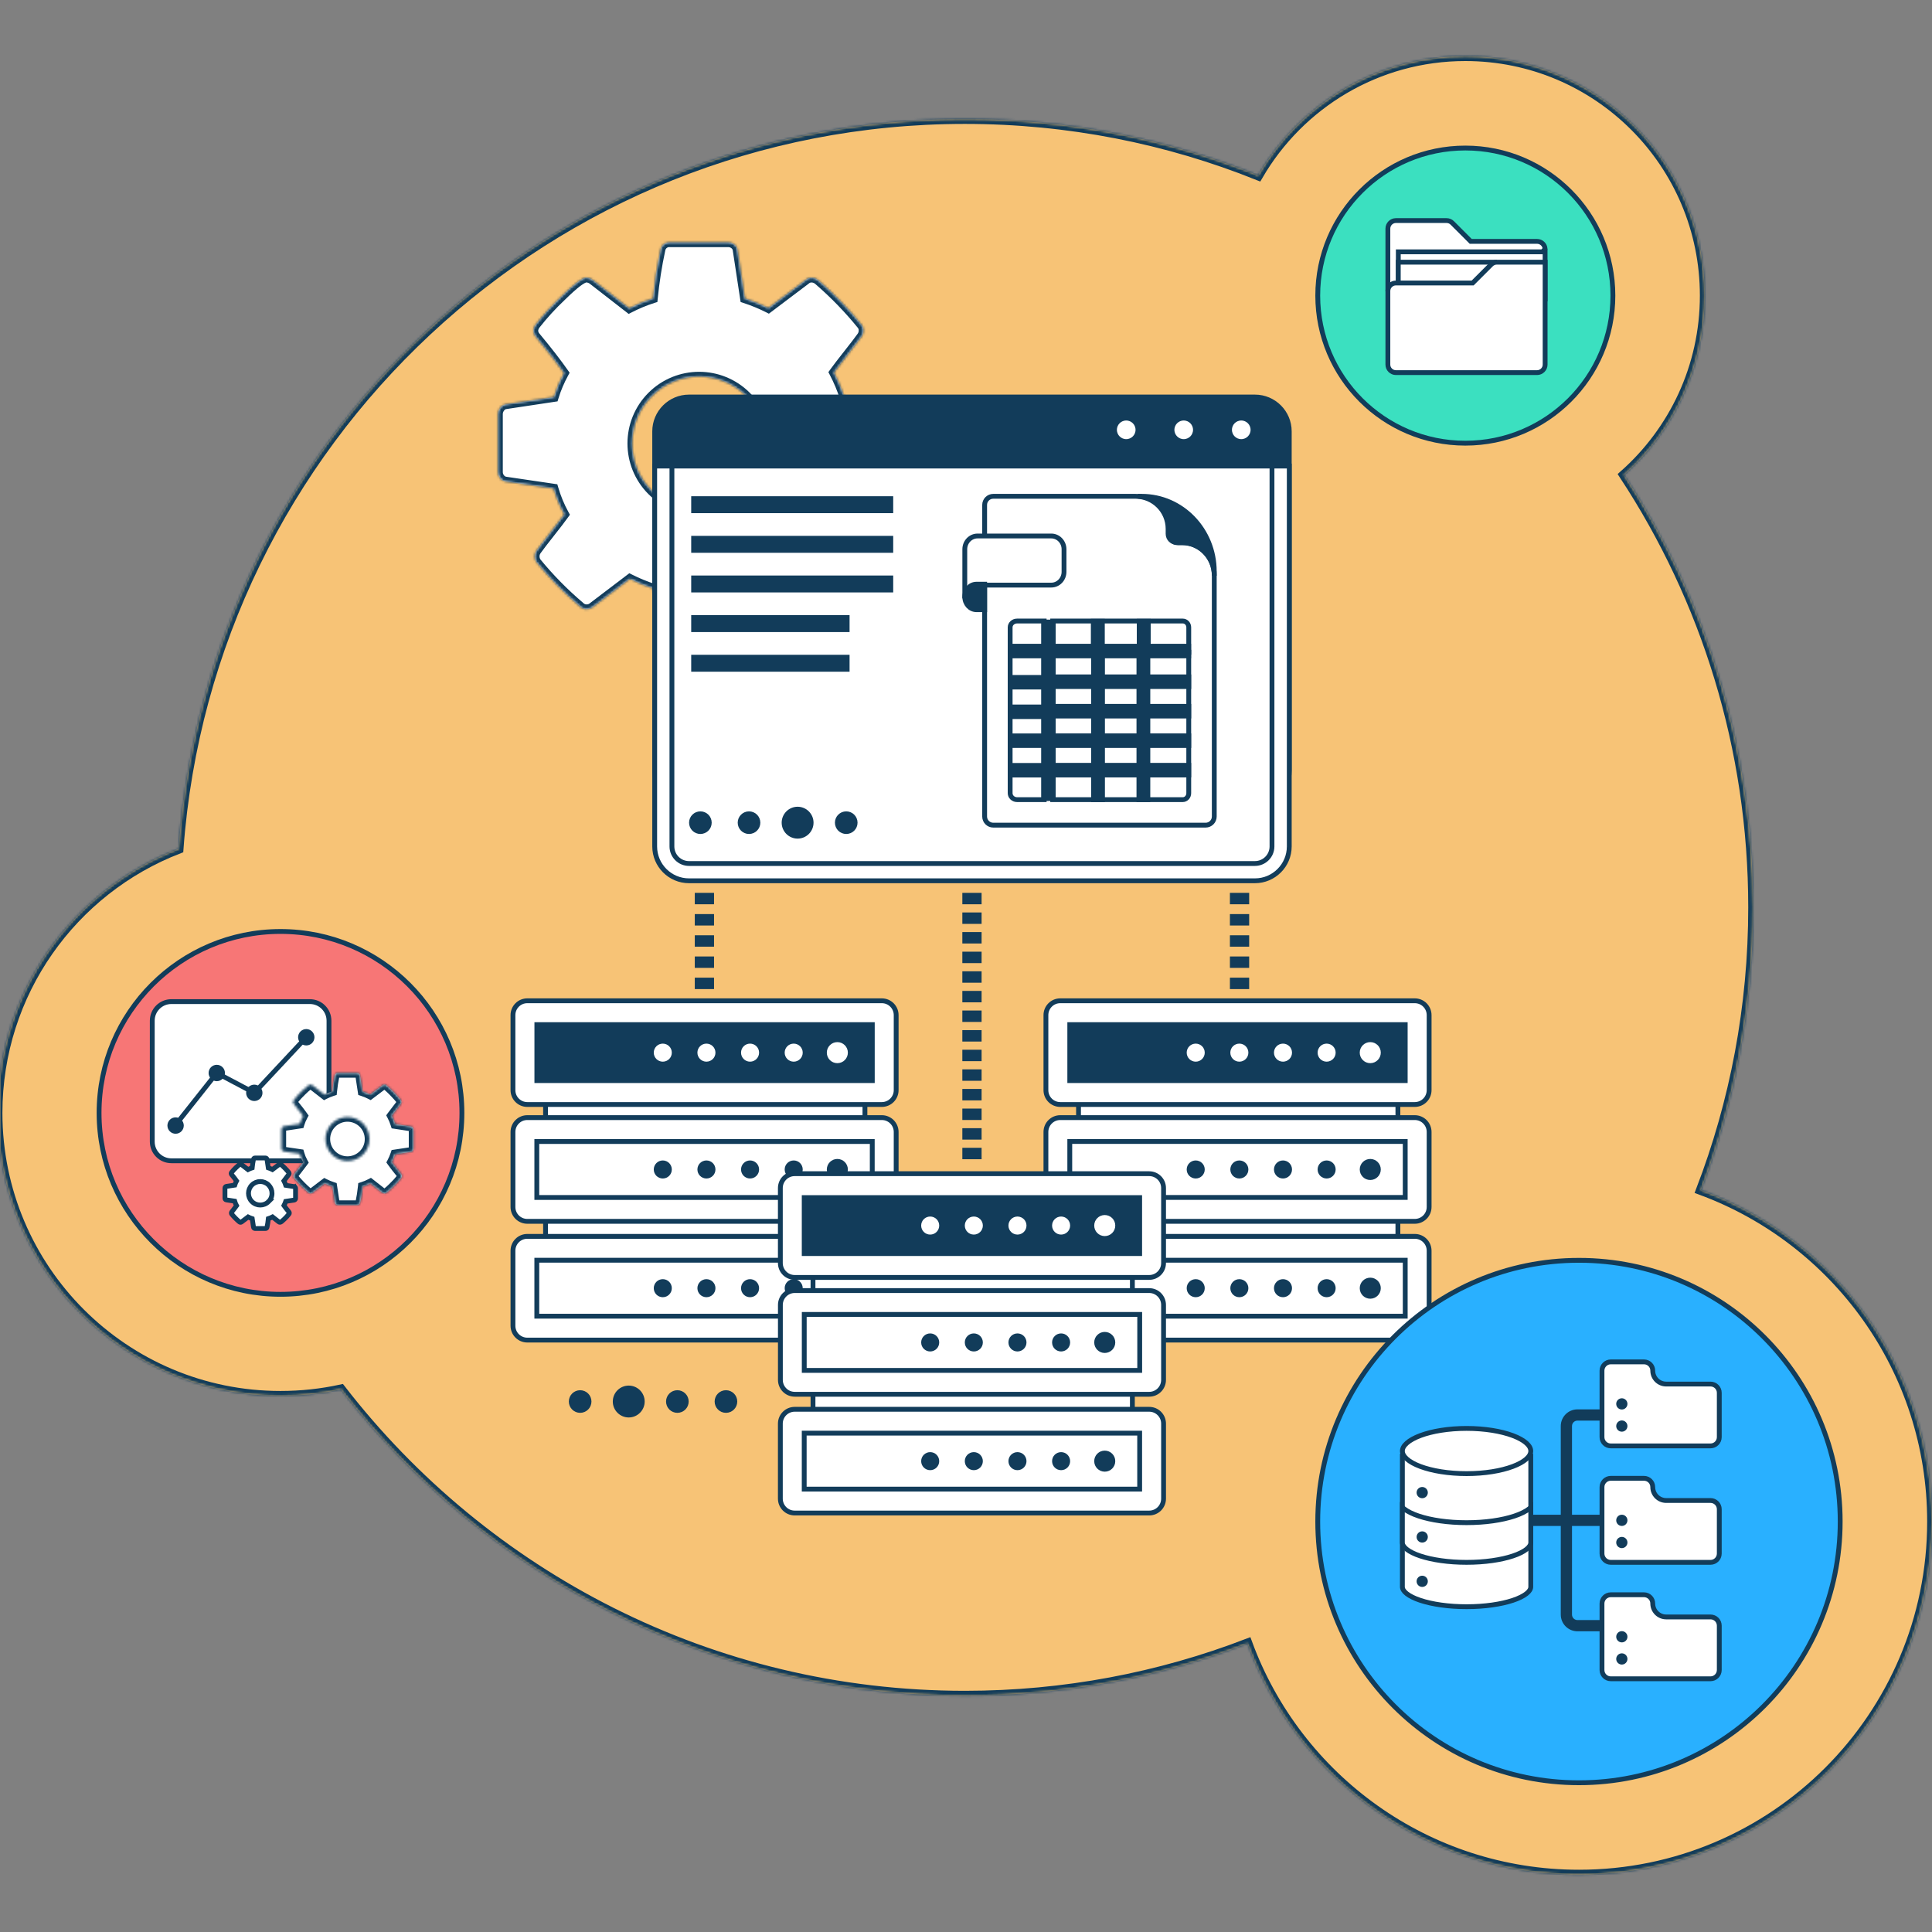 <svg width="800" height="800" viewBox="0 0 800 800" fill="none" xmlns="http://www.w3.org/2000/svg">
<rect x="0" y="0" width="800" height="800" fill="#808080" stroke="none"/>
<g clip-path="url(#clip0_206_10516)">
<path fill-rule="evenodd" clip-rule="evenodd" d="M672.442 196.642C692.952 178.483 705.882 151.953 705.882 122.404C705.882 67.659 661.504 23.28 606.759 23.28C570.139 23.28 538.157 43.138 520.994 72.672C483.442 57.604 442.439 49.312 399.5 49.312C227.377 49.312 86.371 182.54 73.978 351.499C30.115 368.428 -1 410.994 -1 460.826C-1 525.524 51.448 577.972 116.146 577.972C124.741 577.972 133.121 577.047 141.19 575.289C200.89 652.448 294.393 702.128 399.5 702.128C440.763 702.128 480.237 694.471 516.579 680.502C537.129 736.37 590.82 776.22 653.818 776.22C734.552 776.22 800 710.772 800 630.038C800 567.039 760.15 513.349 704.282 492.799C718.251 456.457 725.908 416.982 725.908 375.72C725.908 309.591 706.242 248.056 672.442 196.642Z" fill="#F7C376"/>
<mask id="path-2-inside-1_206_10516" fill="white">
<path fill-rule="evenodd" clip-rule="evenodd" d="M672.442 196.642C692.952 178.483 705.882 151.953 705.882 122.404C705.882 67.659 661.504 23.28 606.759 23.28C570.139 23.28 538.157 43.138 520.994 72.672C483.442 57.604 442.439 49.312 399.5 49.312C227.377 49.312 86.371 182.54 73.978 351.499C30.115 368.428 -1 410.994 -1 460.826C-1 525.524 51.448 577.972 116.146 577.972C124.741 577.972 133.121 577.047 141.19 575.289C200.89 652.448 294.393 702.128 399.5 702.128C440.763 702.128 480.237 694.471 516.579 680.502C537.129 736.37 590.82 776.22 653.818 776.22C734.552 776.22 800 710.772 800 630.038C800 567.039 760.15 513.349 704.282 492.799C718.251 456.457 725.908 416.982 725.908 375.72C725.908 309.591 706.242 248.056 672.442 196.642Z"/>
</mask>
<path fill-rule="evenodd" clip-rule="evenodd" d="M672.442 196.642C692.952 178.483 705.882 151.953 705.882 122.404C705.882 67.659 661.504 23.28 606.759 23.28C570.139 23.28 538.157 43.138 520.994 72.672C483.442 57.604 442.439 49.312 399.5 49.312C227.377 49.312 86.371 182.54 73.978 351.499C30.115 368.428 -1 410.994 -1 460.826C-1 525.524 51.448 577.972 116.146 577.972C124.741 577.972 133.121 577.047 141.19 575.289C200.89 652.448 294.393 702.128 399.5 702.128C440.763 702.128 480.237 694.471 516.579 680.502C537.129 736.37 590.82 776.22 653.818 776.22C734.552 776.22 800 710.772 800 630.038C800 567.039 760.15 513.349 704.282 492.799C718.251 456.457 725.908 416.982 725.908 375.72C725.908 309.591 706.242 248.056 672.442 196.642Z" fill="#F7C376" stroke="#123C5A" stroke-width="4" mask="url(#path-2-inside-1_206_10516)"/>
<path d="M606.759 183.511C640.507 183.511 667.866 156.152 667.866 122.404C667.866 88.656 640.507 61.297 606.759 61.297C573.011 61.297 545.652 88.656 545.652 122.404C545.652 156.152 573.011 183.511 606.759 183.511Z" fill="#3BE0C0" stroke="#123C5A" stroke-width="2"/>
<path d="M116.146 535.95C157.635 535.95 191.27 502.316 191.27 460.826C191.27 419.336 157.635 385.702 116.146 385.702C74.656 385.702 41.022 419.336 41.022 460.826C41.022 502.316 74.656 535.95 116.146 535.95Z" fill="#F77676" stroke="#123C5A" stroke-width="2"/>
<path fill-rule="evenodd" clip-rule="evenodd" d="M369.556 167.905C370.467 168.016 371.294 168.512 371.845 169.256L371.874 169.285C372.425 170.001 372.728 170.912 372.728 171.822V195.898C372.728 196.809 372.425 197.663 371.874 198.381C371.349 199.125 370.576 199.622 369.694 199.788L349.644 202.821C348.513 206.213 347.079 209.523 345.424 212.695C347.962 216.308 351.822 221.272 357.035 227.643C357.697 228.388 358.111 229.353 358.111 230.345C358.138 231.256 357.78 232.165 357.146 232.828C353.863 236.992 350.279 240.909 346.417 244.549C341.232 249.679 337.839 252.244 336.24 252.244C335.22 252.216 334.255 251.857 333.427 251.279L318.479 239.557C315.307 241.211 311.998 242.591 308.605 243.667C307.944 250.451 306.895 257.18 305.461 263.827C305.13 265.703 303.448 267.026 301.545 266.861H277.495C276.53 266.888 275.592 266.557 274.848 265.951C274.131 265.372 273.662 264.516 273.607 263.606L270.573 243.667C267.209 242.563 263.954 241.24 260.81 239.64L245.531 251.251C244.786 251.913 243.821 252.244 242.828 252.216C241.808 252.216 240.814 251.775 240.125 251.03C233.616 245.515 227.631 239.419 222.226 232.828C221.178 231.311 221.206 229.297 222.336 227.835C223.412 226.319 225.259 223.92 227.853 220.638C230.445 217.355 232.403 214.818 233.7 212.998C231.824 209.605 230.334 205.993 229.259 202.269L209.429 199.346C208.519 199.236 207.692 198.739 207.14 197.994C206.561 197.278 206.258 196.367 206.258 195.457V171.381C206.285 170.47 206.589 169.616 207.14 168.898C207.609 168.181 208.354 167.657 209.208 167.491L229.369 164.458C230.417 160.982 231.851 157.645 233.589 154.474C230.693 150.337 226.832 145.345 221.978 139.498C221.316 138.809 220.93 137.871 220.902 136.906C220.957 135.996 221.288 135.141 221.868 134.424C225.122 130.259 228.707 126.37 232.541 122.758C237.781 117.6 241.174 115.008 242.773 115.008C243.793 115.035 244.786 115.421 245.586 116.083L260.535 127.695C263.706 126.039 267.015 124.661 270.408 123.585C271.07 116.8 272.117 110.071 273.552 103.424C273.855 101.549 275.537 100.225 277.441 100.39H301.489C302.455 100.363 303.392 100.694 304.137 101.301C304.855 101.88 305.324 102.735 305.379 103.645L308.412 123.585C311.777 124.688 315.032 126.012 318.175 127.611L333.565 116C334.255 115.339 335.193 114.98 336.158 115.035C337.15 115.063 338.116 115.449 338.861 116.111C345.342 121.709 351.326 127.887 356.732 134.534C357.284 135.223 357.559 136.079 357.504 136.934C357.504 137.844 357.201 138.698 356.649 139.416C355.574 140.932 353.725 143.332 351.133 146.614C348.541 149.896 346.582 152.433 345.286 154.253C347.079 157.645 348.568 161.204 349.726 164.872L369.556 167.905ZM269.883 203.235C280.695 214.046 298.263 214.074 309.101 203.235H309.074C314.37 198.105 317.32 191.017 317.21 183.626C317.21 176.262 314.314 169.229 309.101 164.016C298.29 153.205 280.723 153.178 269.883 164.016C259.072 174.827 259.045 192.396 269.883 203.235Z" fill="white"/>
<mask id="mask0_206_10516" style="mask-type:alpha" maskUnits="userSpaceOnUse" x="206" y="100" width="167" height="167">
<path fill-rule="evenodd" clip-rule="evenodd" d="M369.558 167.904C370.469 168.015 371.296 168.511 371.847 169.256L371.876 169.284C372.427 170.001 372.73 170.911 372.73 171.821V195.898C372.73 196.808 372.427 197.663 371.876 198.38C371.351 199.125 370.578 199.621 369.696 199.787L349.646 202.82C348.515 206.213 347.081 209.522 345.426 212.694C347.964 216.307 351.824 221.271 357.037 227.643C357.699 228.387 358.113 229.352 358.113 230.345C358.14 231.255 357.782 232.165 357.148 232.827C353.865 236.991 350.281 240.908 346.419 244.549C341.234 249.678 337.841 252.243 336.242 252.243C335.222 252.215 334.257 251.857 333.429 251.278L318.481 239.557C315.309 241.211 312 242.591 308.607 243.666C307.946 250.45 306.897 257.18 305.463 263.826C305.132 265.702 303.45 267.025 301.547 266.86H277.497C276.532 266.888 275.594 266.557 274.85 265.951C274.133 265.371 273.664 264.516 273.609 263.606L270.575 243.666C267.211 242.562 263.956 241.239 260.812 239.639L245.533 251.25C244.788 251.912 243.823 252.243 242.83 252.215C241.81 252.215 240.816 251.774 240.127 251.03C233.618 245.514 227.633 239.419 222.228 232.827C221.18 231.311 221.208 229.297 222.338 227.835C223.414 226.318 225.261 223.919 227.855 220.637C230.447 217.355 232.405 214.818 233.702 212.997C231.826 209.605 230.336 205.992 229.261 202.269L209.431 199.345C208.521 199.236 207.694 198.739 207.142 197.994C206.563 197.277 206.26 196.367 206.26 195.457V171.38C206.287 170.47 206.591 169.615 207.142 168.898C207.611 168.18 208.356 167.657 209.21 167.491L229.371 164.458C230.419 160.982 231.853 157.645 233.591 154.474C230.695 150.337 226.834 145.344 221.98 139.498C221.318 138.808 220.932 137.87 220.904 136.905C220.959 135.995 221.29 135.14 221.87 134.424C225.124 130.258 228.709 126.37 232.543 122.757C237.783 117.6 241.176 115.007 242.775 115.007C243.795 115.035 244.788 115.421 245.588 116.083L260.537 127.694C263.708 126.039 267.017 124.66 270.41 123.584C271.072 116.8 272.119 110.07 273.553 103.424C273.857 101.548 275.539 100.224 277.443 100.39H301.491C302.457 100.362 303.394 100.693 304.139 101.3C304.857 101.879 305.326 102.734 305.381 103.644L308.414 123.584C311.779 124.687 315.034 126.012 318.177 127.611L333.567 116C334.257 115.338 335.195 114.98 336.16 115.035C337.152 115.062 338.118 115.448 338.863 116.11C345.343 121.709 351.328 127.886 356.734 134.533C357.286 135.223 357.561 136.078 357.506 136.933C357.506 137.843 357.203 138.698 356.651 139.415C355.576 140.932 353.727 143.332 351.135 146.613C348.543 149.895 346.584 152.433 345.288 154.252C347.081 157.645 348.57 161.203 349.728 164.871L369.558 167.904ZM269.885 203.235C280.696 214.046 298.265 214.073 309.103 203.235H309.076C314.371 198.105 317.322 191.017 317.212 183.625C317.212 176.262 314.316 169.229 309.103 164.016C298.292 153.205 280.725 153.178 269.885 164.016C259.074 174.827 259.047 192.396 269.885 203.235Z" fill="#123C5A"/>
</mask>
<g mask="url(#mask0_206_10516)">
<path d="M371.846 169.256L370.286 170.412L370.372 170.529L370.474 170.631L371.846 169.256ZM369.556 167.904L369.263 169.824L369.293 169.829L369.323 169.833L369.556 167.904ZM371.874 169.284L373.413 168.1L373.335 168L373.245 167.909L371.874 169.284ZM371.874 198.38L370.334 197.197L370.309 197.229L370.286 197.263L371.874 198.38ZM369.694 199.787L369.986 201.707L370.019 201.702L370.053 201.695L369.694 199.787ZM349.644 202.82L349.354 200.901L348.178 201.079L347.802 202.207L349.644 202.82ZM345.424 212.694L343.703 211.796L343.156 212.843L343.835 213.81L345.424 212.694ZM357.036 227.643L355.533 228.872L355.558 228.903L355.584 228.932L357.036 227.643ZM358.111 230.345H356.17V230.375L356.17 230.404L358.111 230.345ZM357.146 232.827L355.744 231.483L355.679 231.551L355.621 231.625L357.146 232.827ZM346.418 244.549L345.086 243.135L345.068 243.152L345.052 243.168L346.418 244.549ZM336.241 252.243L336.188 254.184L336.214 254.185H336.241V252.243ZM333.428 251.278L332.23 252.806L332.271 252.839L332.314 252.869L333.428 251.278ZM318.48 239.557L319.678 238.028L318.691 237.256L317.581 237.835L318.48 239.557ZM308.606 243.666L308.019 241.815L306.798 242.202L306.674 243.477L308.606 243.666ZM305.462 263.826L303.564 263.417L303.556 263.453L303.549 263.49L305.462 263.826ZM301.545 266.861L301.714 264.925L301.63 264.919H301.545V266.861ZM277.496 266.861V264.919H277.469L277.44 264.92L277.496 266.861ZM274.848 265.951L276.075 264.445L276.069 264.44L274.848 265.951ZM273.607 263.606L275.545 263.489L275.54 263.401L275.527 263.314L273.607 263.606ZM270.573 243.666L272.494 243.374L272.314 242.193L271.179 241.821L270.573 243.666ZM260.811 239.639L261.691 237.909L260.605 237.357L259.636 238.093L260.811 239.639ZM245.532 251.25L244.357 249.705L244.297 249.749L244.241 249.799L245.532 251.25ZM242.828 252.215L242.883 250.274L242.856 250.273H242.828V252.215ZM240.125 251.03L241.551 249.71L241.471 249.624L241.381 249.548L240.125 251.03ZM222.227 232.827L220.629 233.931L220.674 233.997L220.725 234.058L222.227 232.827ZM222.336 227.835L223.872 229.023L223.898 228.991L223.921 228.958L222.336 227.835ZM227.853 220.637L229.377 221.84L227.853 220.637ZM233.7 212.997L235.282 214.124L235.99 213.128L235.399 212.058L233.7 212.997ZM229.259 202.269L231.125 201.73L230.779 200.53L229.543 200.348L229.259 202.269ZM209.429 199.345L209.713 197.425L209.688 197.421L209.663 197.418L209.429 199.345ZM207.141 197.994L208.701 196.839L208.677 196.806L208.652 196.774L207.141 197.994ZM206.258 171.38L204.317 171.321L204.316 171.35V171.38H206.258ZM207.141 168.898L208.68 170.081L208.725 170.023L208.766 169.96L207.141 168.898ZM209.209 167.491L208.92 165.571L208.88 165.577L208.84 165.585L209.209 167.491ZM229.37 164.458L229.659 166.377L230.874 166.195L231.229 165.018L229.37 164.458ZM233.589 154.474L235.292 155.407L235.872 154.349L235.181 153.36L233.589 154.474ZM221.978 139.498L223.472 138.258L223.428 138.203L223.379 138.153L221.978 139.498ZM220.902 136.905L218.965 136.788L218.96 136.874L218.962 136.961L220.902 136.905ZM221.869 134.424L223.378 135.643L223.389 135.631L223.398 135.619L221.869 134.424ZM232.542 122.757L233.873 124.17L233.888 124.155L233.904 124.141L232.542 122.757ZM242.773 115.007L242.826 113.066L242.799 113.065H242.773V115.007ZM245.587 116.083L244.349 117.579L244.371 117.598L244.396 117.616L245.587 116.083ZM260.535 127.694L259.344 129.227L260.328 129.992L261.433 129.416L260.535 127.694ZM270.408 123.584L270.996 125.435L272.216 125.049L272.341 123.773L270.408 123.584ZM273.552 103.424L275.45 103.833L275.461 103.784L275.469 103.734L273.552 103.424ZM277.441 100.39L277.272 102.325L277.357 102.332H277.441V100.39ZM301.49 100.39V102.332H301.518L301.546 102.331L301.49 100.39ZM304.138 101.3L302.911 102.806L302.918 102.811L304.138 101.3ZM305.379 103.644L303.44 103.762L303.446 103.85L303.459 103.937L305.379 103.644ZM308.412 123.584L306.493 123.877L306.673 125.057L307.808 125.429L308.412 123.584ZM318.176 127.611L317.295 129.342L318.377 129.892L319.346 129.161L318.176 127.611ZM333.566 116L334.735 117.55L334.827 117.481L334.91 117.401L333.566 116ZM336.158 115.035L336.047 116.973L336.076 116.975L336.104 116.976L336.158 115.035ZM338.861 116.11L337.571 117.562L337.58 117.571L337.591 117.58L338.861 116.11ZM356.733 134.533L358.248 133.321L358.243 133.315L358.239 133.308L356.733 134.533ZM357.505 136.933L355.567 136.808L355.563 136.87V136.933H357.505ZM356.649 139.415L355.11 138.232L355.087 138.261L355.066 138.292L356.649 139.415ZM351.133 146.613L349.61 145.409L351.133 146.613ZM345.287 154.253L343.705 153.126L343.011 154.102L343.57 155.16L345.287 154.253ZM349.727 164.871L347.875 165.456L348.239 166.608L349.433 166.791L349.727 164.871ZM309.102 203.235L310.476 204.608L313.79 201.293H309.102V203.235ZM269.884 203.235L271.257 201.861L269.884 203.235ZM309.075 203.235L307.723 201.84L304.279 205.177H309.075V203.235ZM317.211 183.625H315.269V183.64V183.655L317.211 183.625ZM309.102 164.016L307.729 165.39L309.102 164.016ZM269.884 164.016L271.257 165.39L269.884 164.016ZM373.406 168.101C372.552 166.946 371.253 166.154 369.79 165.977L369.323 169.833C369.681 169.876 370.037 170.077 370.286 170.412L373.406 168.101ZM373.245 167.909L373.218 167.882L370.474 170.631L370.502 170.658L373.245 167.909ZM374.67 171.821C374.67 170.493 374.231 169.165 373.413 168.1L370.334 170.468C370.619 170.838 370.787 171.329 370.787 171.821H374.67ZM374.67 195.898V171.821H370.787V195.898H374.67ZM373.413 199.564C374.215 198.521 374.67 197.253 374.67 195.898H370.787C370.787 196.363 370.635 196.806 370.334 197.197L373.413 199.564ZM370.053 201.695C371.436 201.436 372.648 200.653 373.461 199.498L370.286 197.263C370.051 197.597 369.719 197.807 369.337 197.878L370.053 201.695ZM349.935 204.741L369.986 201.707L369.404 197.867L349.354 200.901L349.935 204.741ZM347.146 213.593C348.844 210.338 350.32 206.934 351.487 203.435L347.802 202.207C346.707 205.492 345.315 208.707 343.703 211.796L347.146 213.593ZM358.539 226.412C353.334 220.052 349.509 215.131 347.014 211.578L343.835 213.81C346.415 217.483 350.312 222.491 355.533 228.872L358.539 226.412ZM360.053 230.345C360.053 228.816 359.422 227.405 358.487 226.352L355.584 228.932C355.972 229.369 356.17 229.888 356.17 230.345H360.053ZM358.548 234.171C359.533 233.143 360.096 231.732 360.052 230.286L356.17 230.404C356.182 230.779 356.028 231.187 355.744 231.483L358.548 234.171ZM347.75 245.962C351.68 242.256 355.33 238.269 358.672 234.029L355.621 231.625C352.399 235.715 348.877 239.56 345.086 243.135L347.75 245.962ZM336.241 254.185C337.101 254.185 337.944 253.86 338.664 253.489C339.424 253.099 340.259 252.546 341.155 251.869C342.952 250.51 345.166 248.518 347.783 245.929L345.052 243.168C342.484 245.709 340.41 247.564 338.814 248.771C338.014 249.375 337.377 249.784 336.889 250.036C336.361 250.307 336.179 250.302 336.241 250.302V254.185ZM332.314 252.869C333.411 253.637 334.74 254.145 336.188 254.184L336.293 250.303C335.701 250.286 335.098 250.077 334.542 249.687L332.314 252.869ZM317.281 241.085L332.23 252.806L334.626 249.75L319.678 238.028L317.281 241.085ZM309.193 245.517C312.694 244.407 316.107 242.985 319.378 241.278L317.581 237.835C314.508 239.438 311.303 240.774 308.019 241.815L309.193 245.517ZM307.36 264.236C308.81 257.516 309.87 250.712 310.539 243.855L306.674 243.477C306.018 250.188 304.982 256.844 303.564 263.417L307.36 264.236ZM301.377 268.795C304.306 269.05 306.873 267.007 307.375 264.164L303.549 263.49C303.389 264.396 302.591 265.002 301.714 264.925L301.377 268.795ZM277.496 268.802H301.545V264.919H277.496V268.802ZM273.622 267.456C274.715 268.347 276.104 268.843 277.551 268.801L277.44 264.92C276.957 264.933 276.47 264.767 276.075 264.445L273.622 267.456ZM271.669 263.723C271.76 265.22 272.52 266.565 273.629 267.461L276.069 264.44C275.742 264.177 275.566 263.813 275.545 263.489L271.669 263.723ZM268.654 243.958L271.688 263.898L275.527 263.314L272.494 243.374L268.654 243.958ZM259.93 241.37C263.171 243.019 266.519 244.38 269.968 245.511L271.179 241.821C267.899 240.746 264.738 239.459 261.691 237.909L259.93 241.37ZM246.706 252.797L261.985 241.186L259.636 238.093L244.357 249.705L246.706 252.797ZM242.775 254.157C244.234 254.197 245.688 253.71 246.822 252.702L244.241 249.799C243.886 250.115 243.409 250.289 242.883 250.274L242.775 254.157ZM238.701 252.349C239.753 253.484 241.259 254.157 242.828 254.157V250.273C242.357 250.273 241.878 250.064 241.551 249.71L238.701 252.349ZM220.725 234.058C226.205 240.74 232.271 246.919 238.87 252.511L241.381 249.548C234.963 244.109 229.06 238.098 223.728 231.596L220.725 234.058ZM220.801 226.647C219.138 228.796 219.113 231.738 220.629 233.931L223.824 231.723C223.243 230.883 223.273 229.798 223.872 229.023L220.801 226.647ZM226.329 219.434C223.738 222.712 221.862 225.148 220.753 226.712L223.921 228.958C224.964 227.488 226.781 225.126 229.377 221.84L226.329 219.434ZM232.118 211.871C230.853 213.648 228.922 216.151 226.329 219.434L229.377 221.84C231.969 218.56 233.954 215.988 235.282 214.124L232.118 211.871ZM227.394 202.808C228.509 206.668 230.053 210.416 232 213.937L235.399 212.058C233.595 208.795 232.161 205.317 231.125 201.73L227.394 202.808ZM209.147 201.267L228.977 204.19L229.543 200.348L209.713 197.425L209.147 201.267ZM205.581 199.15C206.435 200.305 207.733 201.096 209.196 201.274L209.663 197.418C209.306 197.374 208.949 197.174 208.701 196.839L205.581 199.15ZM204.316 195.457C204.316 196.788 204.757 198.134 205.63 199.214L208.652 196.774C208.365 196.42 208.2 195.946 208.2 195.457H204.316ZM204.316 171.38V195.457H208.2V171.38H204.316ZM205.602 167.714C204.798 168.758 204.357 170.007 204.317 171.321L208.199 171.439C208.215 170.933 208.38 170.472 208.68 170.081L205.602 167.714ZM208.84 165.585C207.442 165.855 206.256 166.702 205.515 167.835L208.766 169.96C208.963 169.659 209.266 169.458 209.578 169.398L208.84 165.585ZM229.08 162.537L208.92 165.571L209.498 169.411L229.659 166.377L229.08 162.537ZM231.886 153.541C230.089 156.821 228.601 160.282 227.51 163.897L231.229 165.018C232.235 161.683 233.615 158.47 235.292 155.407L231.886 153.541ZM220.484 140.738C225.318 146.56 229.144 151.508 231.999 155.588L235.181 153.36C232.244 149.165 228.347 144.129 223.472 138.258L220.484 140.738ZM218.962 136.961C219.002 138.397 219.574 139.797 220.577 140.842L223.379 138.153C223.059 137.82 222.858 137.345 222.843 136.85L218.962 136.961ZM220.358 133.203C219.526 134.233 219.044 135.473 218.965 136.788L222.841 137.023C222.871 136.517 223.052 136.047 223.378 135.643L220.358 133.203ZM231.21 121.344C227.309 125.019 223.657 128.98 220.338 133.227L223.398 135.619C226.588 131.537 230.106 127.72 233.873 124.17L231.21 121.344ZM242.773 113.065C241.908 113.065 241.063 113.396 240.344 113.769C239.583 114.162 238.748 114.719 237.849 115.401C236.048 116.768 233.821 118.773 231.18 121.373L233.904 124.141C236.501 121.584 238.591 119.714 240.196 118.495C241 117.884 241.64 117.471 242.129 117.217C242.66 116.943 242.838 116.949 242.773 116.949V113.065ZM246.825 114.587C245.706 113.661 244.3 113.106 242.826 113.066L242.721 116.948C243.287 116.964 243.867 117.18 244.349 117.579L246.825 114.587ZM261.726 126.16L246.778 114.549L244.396 117.616L259.344 129.227L261.726 126.16ZM269.822 121.734C266.321 122.844 262.907 124.266 259.637 125.972L261.433 129.416C264.506 127.812 267.711 126.477 270.996 125.435L269.822 121.734ZM271.654 103.014C270.204 109.734 269.145 116.538 268.475 123.396L272.341 123.773C272.996 117.062 274.032 110.406 275.45 103.833L271.654 103.014ZM277.609 98.455C274.686 98.201 272.1 100.241 271.635 103.114L275.469 103.734C275.611 102.856 276.39 102.248 277.272 102.325L277.609 98.455ZM301.49 98.448H277.441V102.332H301.49V98.448ZM305.365 99.795C304.271 98.904 302.881 98.408 301.435 98.449L301.546 102.331C302.03 102.317 302.516 102.483 302.911 102.806L305.365 99.795ZM307.317 103.527C307.227 102.031 306.466 100.685 305.358 99.79L302.918 102.811C303.243 103.074 303.421 103.438 303.44 103.762L307.317 103.527ZM310.333 123.292L307.299 103.352L303.459 103.937L306.493 123.877L310.333 123.292ZM319.057 125.881C315.816 124.231 312.468 122.871 309.018 121.74L307.808 125.429C311.087 126.505 314.249 127.791 317.295 129.342L319.057 125.881ZM332.396 114.45L317.006 126.061L319.346 129.161L334.735 117.55L332.396 114.45ZM336.269 113.096C334.751 113.009 333.29 113.573 332.221 114.599L334.91 117.401C335.22 117.103 335.634 116.95 336.047 116.973L336.269 113.096ZM340.15 114.659C339.069 113.697 337.667 113.134 336.212 113.094L336.104 116.976C336.635 116.991 337.163 117.2 337.571 117.562L340.15 114.659ZM358.239 133.308C352.763 126.575 346.698 120.315 340.13 114.641L337.591 117.58C343.986 123.103 349.891 129.199 355.226 135.759L358.239 133.308ZM359.442 137.058C359.53 135.702 359.092 134.374 358.248 133.321L355.216 135.747C355.476 136.072 355.59 136.454 355.567 136.808L359.442 137.058ZM358.189 140.599C358.991 139.556 359.446 138.288 359.446 136.933H355.563C355.563 137.398 355.411 137.84 355.11 138.232L358.189 140.599ZM352.658 147.817C355.247 144.539 357.125 142.102 358.234 140.538L355.066 138.292C354.023 139.763 352.204 142.125 349.61 145.409L352.658 147.817ZM346.868 155.38C348.133 153.603 350.064 151.1 352.658 147.817L349.61 145.409C347.018 148.691 345.032 151.262 343.705 153.126L346.868 155.38ZM351.579 164.286C350.385 160.506 348.851 156.841 347.003 153.346L343.57 155.16C345.308 158.45 346.753 161.899 347.875 165.456L351.579 164.286ZM369.851 165.985L350.021 162.952L349.433 166.791L369.263 169.824L369.851 165.985ZM307.729 201.861C297.65 211.941 281.311 211.916 271.257 201.861L268.511 204.608C280.079 216.176 298.877 216.206 310.476 204.608L307.729 201.861ZM309.075 205.177H309.102V201.293H309.075V205.177ZM315.269 183.655C315.371 190.509 312.635 197.082 307.723 201.84L310.426 204.629C316.105 199.127 319.27 191.525 319.153 183.596L315.269 183.655ZM307.729 165.39C312.576 170.236 315.269 176.774 315.269 183.625H319.153C319.153 175.749 316.053 168.222 310.476 162.643L307.729 165.39ZM271.257 165.39C281.337 155.31 297.675 155.335 307.729 165.39L310.476 162.643C298.907 151.075 280.109 151.045 268.511 162.643L271.257 165.39ZM271.257 201.861C261.178 191.782 261.203 175.444 271.257 165.39L268.511 162.643C256.943 174.212 256.913 193.009 268.511 204.608L271.257 201.861Z" fill="#123C5A"/>
</g>
<path d="M446.592 512.475V504.434H578.839V512.475H446.592Z" fill="white" stroke="#123C5A" stroke-width="2"/>
<path d="M446.592 464.077V456.036H578.839V464.077H446.592Z" fill="white" stroke="#123C5A" stroke-width="2"/>
<path d="M439.035 511.95H585.827C589.103 511.95 591.77 514.604 591.77 517.893V548.962C591.77 552.238 589.118 554.905 585.827 554.905H439.035C435.759 554.905 433.092 552.252 433.092 548.962V517.893C433.092 514.617 435.745 511.95 439.035 511.95Z" fill="white" stroke="#123C5A" stroke-width="2"/>
<path d="M442.971 521.831H581.874V545.009H442.971V521.831Z" fill="white" stroke="#123C5A" stroke-width="2"/>
<path d="M570.755 533.41C570.755 535.27 569.259 536.767 567.397 536.767C565.537 536.767 564.041 535.27 564.041 533.41C564.041 531.55 565.537 530.054 567.397 530.054C569.258 530.054 570.755 531.55 570.755 533.41Z" fill="#123C5A" stroke="#123C5A" stroke-width="2"/>
<path d="M552.065 533.41C552.065 534.921 550.841 536.146 549.329 536.146C547.818 536.146 546.594 534.921 546.594 533.41C546.594 531.899 547.818 530.674 549.329 530.674C550.841 530.674 552.065 531.899 552.065 533.41Z" fill="#123C5A" stroke="#123C5A" stroke-width="2"/>
<path d="M533.996 533.41C533.996 534.925 532.775 536.146 531.259 536.146C529.744 536.146 528.523 534.925 528.523 533.41C528.523 531.894 529.744 530.674 531.259 530.674C532.775 530.674 533.996 531.894 533.996 533.41Z" fill="#123C5A" stroke="#123C5A" stroke-width="2"/>
<path d="M515.925 533.41C515.925 534.925 514.705 536.146 513.189 536.146C511.674 536.146 510.453 534.925 510.453 533.41C510.453 531.894 511.674 530.674 513.189 530.674C514.705 530.674 515.925 531.894 515.925 533.41Z" fill="#123C5A" stroke="#123C5A" stroke-width="2"/>
<path d="M497.857 533.41C497.857 534.925 496.636 536.146 495.121 536.146C493.605 536.146 492.385 534.925 492.385 533.41C492.385 531.894 493.605 530.674 495.121 530.674C496.636 530.674 497.857 531.894 497.857 533.41Z" fill="#123C5A" stroke="#123C5A" stroke-width="2"/>
<path d="M439.035 462.778H585.827C589.103 462.778 591.77 465.431 591.77 468.72V499.789C591.77 503.065 589.118 505.732 585.827 505.732H439.035C435.759 505.732 433.092 503.08 433.092 499.789V468.72C433.092 465.445 435.745 462.778 439.035 462.778Z" fill="white" stroke="#123C5A" stroke-width="2"/>
<path d="M442.971 472.657H581.873V495.836H442.971V472.657Z" fill="white" stroke="#123C5A" stroke-width="2"/>
<path d="M439.035 414.398H585.827C589.103 414.398 591.77 417.051 591.77 420.341V451.409C591.77 454.685 589.118 457.352 585.827 457.352H439.035C435.759 457.352 433.092 454.7 433.092 451.409V420.341C433.092 417.066 435.745 414.398 439.035 414.398Z" fill="white" stroke="#123C5A" stroke-width="2"/>
<path d="M442.971 424.278H581.873V447.456H442.971V424.278Z" fill="#123C5A" stroke="#123C5A" stroke-width="2"/>
<path d="M570.755 484.255C570.755 486.115 569.258 487.612 567.397 487.612C565.537 487.612 564.041 486.115 564.041 484.255C564.041 482.395 565.537 480.898 567.397 480.898C569.258 480.898 570.755 482.395 570.755 484.255Z" fill="#123C5A" stroke="#123C5A" stroke-width="2"/>
<path d="M552.065 484.255C552.065 485.77 550.844 486.991 549.329 486.991C547.814 486.991 546.594 485.77 546.594 484.255C546.594 482.74 547.814 481.519 549.329 481.519C550.844 481.519 552.065 482.74 552.065 484.255Z" fill="#123C5A" stroke="#123C5A" stroke-width="2"/>
<path d="M533.996 484.255C533.996 485.77 532.775 486.991 531.259 486.991C529.744 486.991 528.523 485.77 528.523 484.255C528.523 482.74 529.744 481.519 531.259 481.519C532.775 481.519 533.996 482.74 533.996 484.255Z" fill="#123C5A" stroke="#123C5A" stroke-width="2"/>
<path d="M515.925 484.255C515.925 485.77 514.705 486.991 513.189 486.991C511.674 486.991 510.453 485.77 510.453 484.255C510.453 482.74 511.674 481.519 513.189 481.519C514.705 481.519 515.925 482.74 515.925 484.255Z" fill="#123C5A" stroke="#123C5A" stroke-width="2"/>
<path d="M497.857 484.255C497.857 485.77 496.636 486.991 495.121 486.991C493.605 486.991 492.385 485.77 492.385 484.255C492.385 482.74 493.605 481.519 495.121 481.519C496.636 481.519 497.857 482.74 497.857 484.255Z" fill="#123C5A" stroke="#123C5A" stroke-width="2"/>
<path d="M570.755 435.875C570.755 437.736 569.258 439.232 567.397 439.232C565.537 439.232 564.041 437.736 564.041 435.875C564.041 434.015 565.537 432.519 567.397 432.519C569.258 432.519 570.755 434.015 570.755 435.875Z" fill="white" stroke="white" stroke-width="2"/>
<path d="M552.065 435.877C552.065 437.391 550.844 438.613 549.329 438.613C547.814 438.613 546.594 437.391 546.594 435.877C546.594 434.361 547.814 433.141 549.329 433.141C550.844 433.141 552.065 434.361 552.065 435.877Z" fill="white" stroke="white" stroke-width="2"/>
<path d="M533.996 435.877C533.996 437.391 532.775 438.613 531.259 438.613C529.744 438.613 528.523 437.391 528.523 435.877C528.523 434.361 529.744 433.141 531.259 433.141C532.775 433.141 533.996 434.361 533.996 435.877Z" fill="white" stroke="white" stroke-width="2"/>
<path d="M515.925 435.877C515.925 437.391 514.705 438.613 513.189 438.613C511.674 438.613 510.453 437.391 510.453 435.877C510.453 434.361 511.674 433.141 513.189 433.141C514.705 433.141 515.925 434.361 515.925 435.877Z" fill="white" stroke="white" stroke-width="2"/>
<path d="M497.857 435.877C497.857 437.391 496.636 438.613 495.121 438.613C493.605 438.613 492.385 437.391 492.385 435.877C492.385 434.361 493.605 433.141 495.121 433.141C496.636 433.141 497.857 434.361 497.857 435.877Z" fill="white" stroke="white" stroke-width="2"/>
<path d="M489.902 297.996C489.902 294.844 490.745 292.481 492.049 290.923C493.341 289.38 495.145 288.553 497.259 288.553C499.373 288.553 501.168 289.379 502.45 290.921C503.747 292.478 504.582 294.842 504.582 297.996C504.582 301.148 503.739 303.512 502.439 305.07C501.15 306.614 499.354 307.439 497.259 307.439C495.164 307.439 493.359 306.613 492.061 305.068C490.753 303.51 489.902 301.146 489.902 297.996ZM503.61 297.996C503.61 295.273 503.035 293.089 501.924 291.559C500.787 289.993 499.146 289.198 497.259 289.198C495.373 289.198 493.725 289.992 492.579 291.556C491.459 293.085 490.874 295.27 490.874 297.996C490.874 300.72 491.449 302.904 492.566 304.434C493.708 306.001 495.359 306.795 497.259 306.795C499.161 306.795 500.805 306 501.939 304.431C503.045 302.9 503.61 300.717 503.61 297.996Z" fill="white" stroke="#123C5A" stroke-width="2"/>
<path d="M509.316 297.996C509.316 294.844 510.159 292.481 511.463 290.923C512.755 289.38 514.559 288.553 516.674 288.553C518.787 288.553 520.582 289.379 521.864 290.921C523.161 292.478 523.996 294.842 523.996 297.996C523.996 301.148 523.153 303.512 521.853 305.07C520.564 306.614 518.768 307.439 516.674 307.439C514.578 307.439 512.773 306.613 511.476 305.068C510.167 303.51 509.316 301.146 509.316 297.996ZM523.024 297.996C523.024 295.273 522.449 293.089 521.338 291.559C520.201 289.993 518.56 289.198 516.674 289.198C514.787 289.198 513.14 289.992 511.994 291.556C510.874 293.085 510.289 295.27 510.289 297.996C510.289 300.72 510.863 302.904 511.98 304.434C513.122 306.001 514.773 306.795 516.674 306.795C518.575 306.795 520.219 306 521.353 304.431C522.459 302.9 523.024 300.717 523.024 297.996Z" fill="white" stroke="#123C5A" stroke-width="2"/>
<path d="M531.121 289.371H527.488V288.778H533.029V307.215H532.092V290.342V289.371H531.121Z" fill="white" stroke="#123C5A" stroke-width="2"/>
<path d="M225.902 512.475V504.434H358.15V512.475H225.902Z" fill="white" stroke="#123C5A" stroke-width="2"/>
<path d="M225.902 464.077V456.036H358.15V464.077H225.902Z" fill="white" stroke="#123C5A" stroke-width="2"/>
<path d="M218.347 511.95H365.14C368.416 511.95 371.083 514.604 371.083 517.893V548.962C371.083 552.238 368.43 554.905 365.14 554.905H218.347C215.071 554.905 212.404 552.252 212.404 548.962V517.893C212.404 514.617 215.058 511.95 218.347 511.95Z" fill="white" stroke="#123C5A" stroke-width="2"/>
<path d="M222.281 521.831H361.184V545.009H222.281V521.831Z" fill="white" stroke="#123C5A" stroke-width="2"/>
<path d="M350.082 533.41C350.082 535.27 348.586 536.767 346.726 536.767C344.865 536.767 343.369 535.27 343.369 533.41C343.369 531.55 344.865 530.054 346.726 530.054C348.586 530.054 350.082 531.55 350.082 533.41Z" fill="#123C5A" stroke="#123C5A" stroke-width="2"/>
<path d="M331.39 533.41C331.39 534.925 330.17 536.146 328.654 536.146C327.138 536.146 325.918 534.925 325.918 533.41C325.918 531.894 327.138 530.674 328.654 530.674C330.17 530.674 331.39 531.894 331.39 533.41Z" fill="#123C5A" stroke="#123C5A" stroke-width="2"/>
<path d="M313.322 533.41C313.322 534.925 312.101 536.146 310.586 536.146C309.07 536.146 307.85 534.925 307.85 533.41C307.85 531.894 309.07 530.674 310.586 530.674C312.101 530.674 313.322 531.894 313.322 533.41Z" fill="#123C5A" stroke="#123C5A" stroke-width="2"/>
<path d="M295.253 533.41C295.253 534.925 294.033 536.146 292.517 536.146C291.002 536.146 289.781 534.925 289.781 533.41C289.781 531.894 291.002 530.674 292.517 530.674C294.033 530.674 295.253 531.894 295.253 533.41Z" fill="#123C5A" stroke="#123C5A" stroke-width="2"/>
<path d="M277.183 533.41C277.183 534.925 275.963 536.146 274.447 536.146C272.931 536.146 271.711 534.925 271.711 533.41C271.711 531.894 272.931 530.674 274.447 530.674C275.963 530.674 277.183 531.894 277.183 533.41Z" fill="#123C5A" stroke="#123C5A" stroke-width="2"/>
<path d="M218.347 462.778H365.14C368.416 462.778 371.083 465.431 371.083 468.72V499.789C371.083 503.065 368.43 505.732 365.14 505.732H218.347C215.071 505.732 212.404 503.08 212.404 499.789V468.72C212.404 465.445 215.058 462.778 218.347 462.778Z" fill="white" stroke="#123C5A" stroke-width="2"/>
<path d="M222.281 472.675H361.184V495.853H222.281V472.675Z" fill="white" stroke="#123C5A" stroke-width="2"/>
<path d="M218.347 414.398H365.14C368.416 414.398 371.083 417.051 371.083 420.341V451.409C371.083 454.685 368.43 457.352 365.14 457.352H218.347C215.071 457.352 212.404 454.7 212.404 451.409V420.341C212.404 417.066 215.058 414.398 218.347 414.398Z" fill="white" stroke="#123C5A" stroke-width="2"/>
<path d="M222.299 424.278H361.202V447.456H222.299V424.278Z" fill="#123C5A" stroke="#123C5A" stroke-width="2"/>
<path d="M350.082 484.255C350.082 486.109 348.579 487.612 346.726 487.612C344.871 487.612 343.369 486.109 343.369 484.255C343.369 482.401 344.871 480.898 346.726 480.898C348.579 480.898 350.082 482.401 350.082 484.255Z" fill="#123C5A" stroke="#123C5A" stroke-width="2"/>
<path d="M331.39 484.255C331.39 485.77 330.17 486.991 328.654 486.991C327.138 486.991 325.918 485.77 325.918 484.255C325.918 482.74 327.138 481.519 328.654 481.519C330.17 481.519 331.39 482.74 331.39 484.255Z" fill="#123C5A" stroke="#123C5A" stroke-width="2"/>
<path d="M313.322 484.255C313.322 485.77 312.101 486.991 310.586 486.991C309.07 486.991 307.85 485.77 307.85 484.255C307.85 482.74 309.07 481.519 310.586 481.519C312.101 481.519 313.322 482.74 313.322 484.255Z" fill="#123C5A" stroke="#123C5A" stroke-width="2"/>
<path d="M295.253 484.255C295.253 485.77 294.033 486.991 292.517 486.991C291.002 486.991 289.781 485.77 289.781 484.255C289.781 482.74 291.002 481.519 292.517 481.519C294.033 481.519 295.253 482.74 295.253 484.255Z" fill="#123C5A" stroke="#123C5A" stroke-width="2"/>
<path d="M277.183 484.255C277.183 485.77 275.963 486.991 274.447 486.991C272.931 486.991 271.711 485.77 271.711 484.255C271.711 482.74 272.931 481.519 274.447 481.519C275.963 481.519 277.183 482.74 277.183 484.255Z" fill="#123C5A" stroke="#123C5A" stroke-width="2"/>
<path d="M350.082 435.875C350.082 437.736 348.586 439.232 346.726 439.232C344.865 439.232 343.369 437.736 343.369 435.875C343.369 434.015 344.865 432.519 346.726 432.519C348.586 432.519 350.082 434.015 350.082 435.875Z" fill="white" stroke="white" stroke-width="2"/>
<path d="M331.39 435.877C331.39 437.391 330.17 438.613 328.654 438.613C327.138 438.613 325.918 437.391 325.918 435.877C325.918 434.361 327.138 433.141 328.654 433.141C330.17 433.141 331.39 434.361 331.39 435.877Z" fill="white" stroke="white" stroke-width="2"/>
<path d="M313.322 435.877C313.322 437.391 312.101 438.613 310.586 438.613C309.07 438.613 307.85 437.391 307.85 435.877C307.85 434.361 309.07 433.141 310.586 433.141C312.101 433.141 313.322 434.361 313.322 435.877Z" fill="white" stroke="white" stroke-width="2"/>
<path d="M295.253 435.877C295.253 437.391 294.033 438.613 292.517 438.613C291.002 438.613 289.781 437.391 289.781 435.877C289.781 434.361 291.002 433.141 292.517 433.141C294.033 433.141 295.253 434.361 295.253 435.877Z" fill="white" stroke="white" stroke-width="2"/>
<path d="M277.183 435.877C277.183 437.391 275.963 438.613 274.447 438.613C272.931 438.613 271.711 437.391 271.711 435.877C271.711 434.361 272.931 433.141 274.447 433.141C275.963 433.141 277.183 434.361 277.183 435.877Z" fill="white" stroke="white" stroke-width="2"/>
<path d="M336.645 584.077V576.037H468.892V584.077H336.645Z" fill="white" stroke="#123C5A" stroke-width="2"/>
<path d="M336.645 535.699V527.658H468.892V535.699H336.645Z" fill="white" stroke="#123C5A" stroke-width="2"/>
<path d="M329.07 583.554H475.864C479.138 583.554 481.807 586.207 481.807 589.497V620.566C481.807 623.842 479.153 626.509 475.864 626.509H329.07C325.794 626.509 323.127 623.855 323.127 620.566V589.497C323.127 586.221 325.78 583.554 329.07 583.554Z" fill="white" stroke="#123C5A" stroke-width="2"/>
<path d="M333.006 593.433H471.909V616.612H333.006V593.433Z" fill="white" stroke="#123C5A" stroke-width="2"/>
<path d="M460.807 605.031C460.807 606.891 459.31 608.387 457.45 608.387C455.59 608.387 454.094 606.891 454.094 605.031C454.094 603.171 455.59 601.674 457.45 601.674C459.31 601.674 460.807 603.171 460.807 605.031Z" fill="#123C5A" stroke="#123C5A" stroke-width="2"/>
<path d="M442.117 605.031C442.117 606.547 440.896 607.767 439.381 607.767C437.865 607.767 436.645 606.547 436.645 605.031C436.645 603.515 437.865 602.295 439.381 602.295C440.896 602.295 442.117 603.515 442.117 605.031Z" fill="#123C5A" stroke="#123C5A" stroke-width="2"/>
<path d="M424.046 605.031C424.046 606.547 422.826 607.767 421.31 607.767C419.795 607.767 418.574 606.547 418.574 605.031C418.574 603.515 419.795 602.295 421.31 602.295C422.826 602.295 424.046 603.515 424.046 605.031Z" fill="#123C5A" stroke="#123C5A" stroke-width="2"/>
<path d="M405.976 605.031C405.976 606.547 404.755 607.767 403.24 607.767C401.724 607.767 400.504 606.547 400.504 605.031C400.504 603.515 401.724 602.295 403.24 602.295C404.756 602.295 405.976 603.515 405.976 605.031Z" fill="#123C5A" stroke="#123C5A" stroke-width="2"/>
<path d="M387.908 605.031C387.908 606.547 386.687 607.767 385.172 607.767C383.656 607.767 382.436 606.547 382.436 605.031C382.436 603.515 383.656 602.295 385.172 602.295C386.687 602.295 387.908 603.515 387.908 605.031Z" fill="#123C5A" stroke="#123C5A" stroke-width="2"/>
<path d="M329.086 534.398H475.861C479.143 534.398 481.804 537.06 481.804 540.341V571.393C481.804 574.676 479.143 577.336 475.861 577.336H329.086C325.803 577.336 323.143 574.676 323.143 571.393V540.341C323.143 537.06 325.803 534.398 329.086 534.398Z" fill="white" stroke="#123C5A" stroke-width="2"/>
<path d="M333.023 544.277H471.927V567.457H333.023V544.277Z" fill="white" stroke="#123C5A" stroke-width="2"/>
<path d="M329.07 486.001H475.863C479.138 486.001 481.806 488.655 481.806 491.944V523.013C481.806 526.289 479.152 528.956 475.863 528.956H329.07C325.794 528.956 323.127 526.304 323.127 523.013V491.944C323.127 488.669 325.779 486.001 329.07 486.001Z" fill="white" stroke="#123C5A" stroke-width="2"/>
<path d="M333.006 495.899H471.909V519.078H333.006V495.899Z" fill="#123C5A" stroke="#123C5A" stroke-width="2"/>
<path d="M460.807 555.876C460.807 557.736 459.31 559.232 457.45 559.232C455.59 559.232 454.094 557.736 454.094 555.876C454.094 554.015 455.59 552.519 457.45 552.519C459.31 552.519 460.807 554.015 460.807 555.876Z" fill="#123C5A" stroke="#123C5A" stroke-width="2"/>
<path d="M442.117 555.876C442.117 557.392 440.896 558.612 439.381 558.612C437.865 558.612 436.645 557.392 436.645 555.876C436.645 554.361 437.865 553.14 439.381 553.14C440.896 553.14 442.117 554.361 442.117 555.876Z" fill="#123C5A" stroke="#123C5A" stroke-width="2"/>
<path d="M424.046 555.876C424.046 557.392 422.826 558.612 421.31 558.612C419.795 558.612 418.574 557.392 418.574 555.876C418.574 554.361 419.795 553.14 421.31 553.14C422.826 553.14 424.046 554.361 424.046 555.876Z" fill="#123C5A" stroke="#123C5A" stroke-width="2"/>
<path d="M405.976 555.876C405.976 557.392 404.756 558.612 403.24 558.612C401.724 558.612 400.504 557.392 400.504 555.876C400.504 554.361 401.724 553.14 403.24 553.14C404.756 553.14 405.976 554.361 405.976 555.876Z" fill="#123C5A" stroke="#123C5A" stroke-width="2"/>
<path d="M387.908 555.876C387.908 557.392 386.687 558.612 385.172 558.612C383.656 558.612 382.436 557.392 382.436 555.876C382.436 554.361 383.656 553.14 385.172 553.14C386.687 553.14 387.908 554.361 387.908 555.876Z" fill="#123C5A" stroke="#123C5A" stroke-width="2"/>
<path d="M460.807 507.479C460.807 509.339 459.31 510.836 457.45 510.836C455.59 510.836 454.094 509.339 454.094 507.479C454.094 505.619 455.59 504.123 457.45 504.123C459.31 504.123 460.807 505.619 460.807 507.479Z" fill="white" stroke="white" stroke-width="2"/>
<path d="M442.117 507.478C442.117 508.994 440.896 510.214 439.381 510.214C437.865 510.214 436.645 508.994 436.645 507.478C436.645 505.963 437.865 504.742 439.381 504.742C440.896 504.742 442.117 505.963 442.117 507.478Z" fill="white" stroke="white" stroke-width="2"/>
<path d="M424.046 507.478C424.046 508.994 422.826 510.214 421.31 510.214C419.795 510.214 418.574 508.994 418.574 507.478C418.574 505.963 419.795 504.742 421.31 504.742C422.826 504.742 424.046 505.963 424.046 507.478Z" fill="white" stroke="white" stroke-width="2"/>
<path d="M405.976 507.478C405.976 508.994 404.756 510.214 403.24 510.214C401.724 510.214 400.504 508.994 400.504 507.478C400.504 505.963 401.724 504.742 403.24 504.742C404.756 504.742 405.976 505.963 405.976 507.478Z" fill="white" stroke="white" stroke-width="2"/>
<path d="M387.908 507.478C387.908 508.994 386.687 510.214 385.172 510.214C383.656 510.214 382.436 508.994 382.436 507.478C382.436 505.963 383.656 504.742 385.172 504.742C386.687 504.742 387.908 505.963 387.908 507.478Z" fill="white" stroke="white" stroke-width="2"/>
<path d="M285.311 164.398H519.638C527.481 164.398 533.857 170.774 533.857 178.617V318.996C533.857 328.443 526.188 336.129 516.724 336.129H288.224C278.778 336.129 271.092 328.46 271.092 318.996V178.617C271.092 170.774 277.468 164.398 285.311 164.398Z" fill="#123C5A" stroke="#123C5A" stroke-width="2"/>
<path d="M271.092 192.985H533.857V350.496C533.857 358.339 527.481 364.715 519.638 364.715H285.311C277.468 364.715 271.092 358.339 271.092 350.496V192.985Z" fill="white" stroke="#123C5A" stroke-width="2"/>
<path d="M526.703 192.985V350.496C526.703 354.392 523.534 357.56 519.638 357.56H285.294C281.4 357.56 278.23 354.392 278.23 350.496V192.985H526.703Z" fill="white" stroke="#123C5A" stroke-width="2"/>
<path d="M287.213 211.485V206.479H368.857V211.485H287.213Z" fill="#123C5A" stroke="#123C5A" stroke-width="2"/>
<path d="M287.213 227.898V222.892H368.857V227.898H287.213Z" fill="#123C5A" stroke="#123C5A" stroke-width="2"/>
<path d="M287.213 244.312V239.306H368.857V244.312H287.213Z" fill="#123C5A" stroke="#123C5A" stroke-width="2"/>
<path d="M287.213 260.726V255.719H350.788V260.726H287.213Z" fill="#123C5A" stroke="#123C5A" stroke-width="2"/>
<path d="M287.213 277.14V272.134H350.788V277.14H287.213Z" fill="#123C5A" stroke="#123C5A" stroke-width="2"/>
<path d="M471.202 177.98C471.202 180.668 469.033 182.837 466.345 182.837C463.657 182.837 461.488 180.668 461.488 177.98C461.488 175.292 463.657 173.124 466.345 173.124C469.033 173.124 471.202 175.292 471.202 177.98Z" fill="white" stroke="#123C5A" stroke-width="2"/>
<path d="M495.01 177.98C495.01 180.668 492.842 182.837 490.153 182.837C487.466 182.837 485.297 180.668 485.297 177.98C485.297 175.292 487.466 173.124 490.153 173.124C492.842 173.124 495.01 175.292 495.01 177.98Z" fill="white" stroke="#123C5A" stroke-width="2"/>
<path d="M518.838 177.98C518.838 180.668 516.669 182.837 513.982 182.837C511.293 182.837 509.125 180.668 509.125 177.98C509.125 175.292 511.293 173.124 513.982 173.124C516.669 173.124 518.838 175.292 518.838 177.98Z" fill="white" stroke="#123C5A" stroke-width="2"/>
<path d="M296.918 580.341C296.918 578.309 298.569 576.657 300.602 576.657C302.635 576.657 304.286 578.309 304.286 580.341C304.286 582.374 302.635 584.025 300.602 584.025C298.569 584.025 296.918 582.374 296.918 580.341Z" fill="#123C5A" stroke="#123C5A" stroke-width="2"/>
<path d="M276.797 580.341C276.797 578.309 278.448 576.657 280.481 576.657C282.514 576.657 284.165 578.309 284.165 580.341C284.165 582.374 282.514 584.025 280.481 584.025C278.448 584.025 276.797 582.374 276.797 580.341Z" fill="#123C5A" stroke="#123C5A" stroke-width="2"/>
<path d="M254.748 580.341C254.748 577.241 257.26 574.744 260.345 574.744C263.43 574.744 265.944 577.258 265.944 580.341C265.944 583.426 263.43 585.94 260.345 585.94C257.262 585.94 254.748 583.426 254.748 580.341Z" fill="#123C5A" stroke="#123C5A" stroke-width="2"/>
<path d="M236.541 580.341C236.541 578.309 238.193 576.657 240.225 576.657C242.258 576.657 243.909 578.309 243.909 580.341C243.909 582.374 242.258 584.025 240.225 584.025C238.193 584.025 236.541 582.374 236.541 580.341Z" fill="#123C5A" stroke="#123C5A" stroke-width="2"/>
<path d="M510.281 408.559V405.829H516.253V408.559H510.281Z" fill="#123C5A" stroke="#123C5A" stroke-width="2"/>
<path d="M510.281 399.784V397.053H516.253V399.784H510.281Z" fill="#123C5A" stroke="#123C5A" stroke-width="2"/>
<path d="M510.281 391.009V388.277H516.253V391.009H510.281Z" fill="#123C5A" stroke="#123C5A" stroke-width="2"/>
<path d="M510.281 382.233V379.502H516.253V382.233H510.281Z" fill="#123C5A" stroke="#123C5A" stroke-width="2"/>
<path d="M510.281 373.439V370.709H516.253V373.439H510.281Z" fill="#123C5A" stroke="#123C5A" stroke-width="2"/>
<path d="M399.486 373.439V370.709H405.458V373.439H399.486Z" fill="#123C5A" stroke="#123C5A" stroke-width="2"/>
<path d="M399.486 381.56V378.83H405.458V381.56H399.486Z" fill="#123C5A" stroke="#123C5A" stroke-width="2"/>
<path d="M399.486 389.68V386.95H405.458V389.68H399.486Z" fill="#123C5A" stroke="#123C5A" stroke-width="2"/>
<path d="M399.486 397.801V395.071H405.458V397.801H399.486Z" fill="#123C5A" stroke="#123C5A" stroke-width="2"/>
<path d="M399.486 405.922V403.192H405.458V405.922H399.486Z" fill="#123C5A" stroke="#123C5A" stroke-width="2"/>
<path d="M399.486 414.043V411.312H405.458V414.043H399.486Z" fill="#123C5A" stroke="#123C5A" stroke-width="2"/>
<path d="M399.486 422.163V419.433H405.458V422.163H399.486Z" fill="#123C5A" stroke="#123C5A" stroke-width="2"/>
<path d="M399.486 430.284V427.554H405.458V430.284H399.486Z" fill="#123C5A" stroke="#123C5A" stroke-width="2"/>
<path d="M399.486 438.404V435.674H405.458V438.404H399.486Z" fill="#123C5A" stroke="#123C5A" stroke-width="2"/>
<path d="M399.486 446.526V443.795H405.458V446.526H399.486Z" fill="#123C5A" stroke="#123C5A" stroke-width="2"/>
<path d="M399.486 454.646V451.916H405.458V454.646H399.486Z" fill="#123C5A" stroke="#123C5A" stroke-width="2"/>
<path d="M399.486 462.766V460.036H405.458V462.766H399.486Z" fill="#123C5A" stroke="#123C5A" stroke-width="2"/>
<path d="M399.486 470.887V468.157H405.458V470.887H399.486Z" fill="#123C5A" stroke="#123C5A" stroke-width="2"/>
<path d="M399.486 479.008V476.278H405.458V479.008H399.486Z" fill="#123C5A" stroke="#123C5A" stroke-width="2"/>
<path d="M288.695 408.559V405.829H294.667V408.559H288.695Z" fill="#123C5A" stroke="#123C5A" stroke-width="2"/>
<path d="M288.695 399.784V397.053H294.667V399.784H288.695Z" fill="#123C5A" stroke="#123C5A" stroke-width="2"/>
<path d="M288.695 391.009V388.277H294.667V391.009H288.695Z" fill="#123C5A" stroke="#123C5A" stroke-width="2"/>
<path d="M288.695 382.233V379.502H294.667V382.233H288.695Z" fill="#123C5A" stroke="#123C5A" stroke-width="2"/>
<path d="M288.695 373.439V370.709H294.667V373.439H288.695Z" fill="#123C5A" stroke="#123C5A" stroke-width="2"/>
<path d="M653.817 738.203C713.555 738.203 761.983 689.776 761.983 630.038C761.983 570.3 713.555 521.873 653.817 521.873C594.08 521.873 545.652 570.3 545.652 630.038C545.652 689.776 594.08 738.203 653.817 738.203Z" fill="#29B0FF" stroke="#123C5A" stroke-width="2"/>
<path d="M70.972 414.739H128.305C132.678 414.739 136.221 418.28 136.228 422.655V472.73C136.228 477.102 132.687 480.646 128.303 480.654H70.972C66.601 480.654 63.057 477.114 63.049 472.729V422.653C63.049 418.281 66.59 414.739 70.972 414.739Z" fill="white" stroke="#123C5A" stroke-width="2"/>
<path d="M130.208 429.501C130.208 427.625 128.686 426.113 126.821 426.113C124.955 426.113 123.434 427.635 123.434 429.51C123.434 431.384 124.955 432.897 126.821 432.897C128.696 432.897 130.208 431.376 130.208 429.501Z" fill="#123C5A"/>
<path d="M93.146 444.299C93.146 442.424 91.624 440.912 89.758 440.912C87.893 440.912 86.371 442.434 86.371 444.308C86.371 446.183 87.893 447.696 89.758 447.696C91.633 447.696 93.146 446.173 93.146 444.299Z" fill="#123C5A"/>
<path d="M76.099 466.064C76.099 464.189 74.578 462.676 72.712 462.676C70.846 462.676 69.324 464.199 69.324 466.073C69.324 467.948 70.846 469.461 72.712 469.461C74.587 469.461 76.099 467.939 76.099 466.064Z" fill="#123C5A"/>
<path d="M108.689 452.524C108.689 450.649 107.168 449.136 105.302 449.127C103.427 449.127 101.914 450.649 101.914 452.515C101.914 454.38 103.436 455.911 105.302 455.911C107.176 455.911 108.689 454.39 108.689 452.524Z" fill="#123C5A"/>
<path d="M72.867 465.603L89.759 444.299L105.311 452.524L126.831 429.5" stroke="#123C5A" stroke-width="2" stroke-linecap="round"/>
<path d="M170.922 466.925C170.74 466.68 170.468 466.517 170.169 466.481L163.657 465.484C163.277 464.28 162.788 463.111 162.199 461.997C162.625 461.399 163.268 460.566 164.119 459.488C164.971 458.411 165.578 457.622 165.931 457.124C166.112 456.888 166.212 456.608 166.212 456.309C166.229 456.028 166.139 455.748 165.958 455.521C164.183 453.339 162.217 451.31 160.089 449.471C159.845 449.253 159.527 449.127 159.201 449.117C158.884 449.1 158.577 449.217 158.35 449.435L153.296 453.247C152.264 452.722 151.195 452.287 150.09 451.925L149.094 445.377C149.075 445.078 148.921 444.798 148.686 444.607C148.441 444.407 148.133 444.3 147.816 444.308H139.919C139.293 444.254 138.741 444.689 138.641 445.304C138.17 447.487 137.826 449.697 137.609 451.925C136.494 452.278 135.408 452.732 134.366 453.275L129.457 449.462C129.194 449.244 128.869 449.117 128.533 449.108C128.007 449.108 126.894 449.96 125.172 451.653C123.914 452.841 122.736 454.117 121.667 455.484C121.477 455.72 121.368 456.001 121.351 456.3C121.36 456.617 121.487 456.925 121.704 457.151C123.298 459.072 124.566 460.711 125.517 462.069C124.946 463.111 124.475 464.207 124.132 465.348L117.51 466.345C117.229 466.399 116.985 466.571 116.831 466.806C116.65 467.042 116.551 467.323 116.541 467.622V475.529C116.541 475.828 116.641 476.127 116.831 476.362C117.012 476.607 117.284 476.77 117.583 476.806L124.095 477.766C124.448 478.988 124.937 480.176 125.553 481.289C125.128 481.887 124.485 482.72 123.634 483.798C122.782 484.876 122.175 485.664 121.822 486.162C121.45 486.642 121.441 487.303 121.786 487.801C123.561 489.966 125.526 491.967 127.664 493.779C127.89 494.024 128.216 494.168 128.551 494.168C128.877 494.178 129.194 494.069 129.439 493.852L134.456 490.038C135.489 490.564 136.558 490.998 137.663 491.36L138.659 497.909C138.678 498.208 138.831 498.489 139.067 498.679C139.312 498.878 139.62 498.987 139.936 498.978H147.834C148.46 499.033 149.012 498.598 149.121 497.982C149.592 495.798 149.935 493.589 150.153 491.36C151.267 491.008 152.354 490.555 153.396 490.011L158.305 493.861C158.577 494.051 158.893 494.168 159.228 494.178C159.753 494.178 160.868 493.335 162.571 491.651C163.839 490.456 165.016 489.169 166.094 487.801C166.302 487.584 166.42 487.286 166.411 486.987C166.411 486.66 166.275 486.343 166.057 486.098C164.346 484.007 163.078 482.376 162.245 481.189C162.788 480.148 163.259 479.061 163.63 477.947L170.215 476.95C170.505 476.897 170.759 476.734 170.93 476.489C171.112 476.253 171.211 475.973 171.211 475.674V467.766C171.211 467.467 171.112 467.168 170.93 466.933" fill="white"/>
<mask id="mask1_206_10516" style="mask-type:alpha" maskUnits="userSpaceOnUse" x="116" y="444" width="56" height="55">
<path d="M170.922 466.925C170.74 466.68 170.468 466.517 170.169 466.481L163.657 465.484C163.277 464.28 162.788 463.111 162.199 461.998C162.625 461.4 163.268 460.567 164.119 459.489C164.971 458.411 165.578 457.623 165.931 457.125C166.112 456.889 166.212 456.608 166.212 456.309C166.229 456.029 166.139 455.748 165.958 455.522C164.183 453.339 162.217 451.31 160.089 449.471C159.845 449.254 159.527 449.127 159.201 449.118C158.884 449.1 158.577 449.218 158.35 449.435L153.296 453.248C152.264 452.723 151.195 452.288 150.09 451.926L149.094 445.378C149.075 445.079 148.921 444.798 148.686 444.608C148.441 444.408 148.133 444.3 147.816 444.309H139.919C139.293 444.254 138.741 444.689 138.641 445.305C138.17 447.488 137.826 449.697 137.609 451.926C136.494 452.279 135.408 452.732 134.366 453.275L129.457 449.462C129.194 449.245 128.869 449.118 128.533 449.109C128.007 449.109 126.894 449.96 125.172 451.654C123.914 452.841 122.736 454.118 121.667 455.485C121.477 455.721 121.368 456.001 121.351 456.3C121.36 456.618 121.487 456.926 121.704 457.152C123.298 459.072 124.566 460.711 125.517 462.07C124.946 463.111 124.475 464.208 124.132 465.348L117.51 466.345C117.229 466.4 116.985 466.572 116.831 466.807C116.65 467.043 116.551 467.323 116.541 467.622V475.529C116.541 475.828 116.641 476.127 116.831 476.362C117.012 476.607 117.284 476.77 117.583 476.806L124.095 477.766C124.448 478.989 124.937 480.176 125.553 481.29C125.128 481.888 124.485 482.721 123.634 483.799C122.782 484.876 122.175 485.665 121.822 486.163C121.45 486.642 121.441 487.304 121.786 487.802C123.561 489.967 125.526 491.968 127.664 493.779C127.89 494.024 128.216 494.169 128.551 494.169C128.877 494.179 129.194 494.07 129.439 493.852L134.456 490.039C135.489 490.565 136.558 490.999 137.663 491.361L138.659 497.91C138.678 498.209 138.831 498.489 139.067 498.68C139.312 498.879 139.62 498.987 139.936 498.979H147.834C148.46 499.033 149.012 498.598 149.121 497.983C149.592 495.799 149.935 493.589 150.153 491.361C151.267 491.009 152.354 490.555 153.396 490.011L158.305 493.861C158.577 494.051 158.893 494.169 159.228 494.179C159.753 494.179 160.868 493.336 162.571 491.651C163.839 490.456 165.016 489.17 166.094 487.802C166.302 487.584 166.42 487.286 166.411 486.987C166.411 486.661 166.275 486.343 166.057 486.099C164.346 484.007 163.078 482.376 162.245 481.19C162.788 480.149 163.259 479.061 163.63 477.948L170.215 476.951C170.505 476.897 170.759 476.734 170.93 476.49C171.112 476.254 171.211 475.973 171.211 475.674V467.767C171.211 467.468 171.112 467.169 170.93 466.934" fill="#123C5A"/>
</mask>
<g mask="url(#mask1_206_10516)">
<path d="M170.17 466.482L169.876 468.401L169.906 468.405L169.937 468.409L170.17 466.482ZM163.658 465.485L161.806 466.07L162.17 467.222L163.364 467.404L163.658 465.485ZM162.199 461.998L160.618 460.872L159.924 461.847L160.483 462.905L162.199 461.998ZM165.932 457.125L164.392 455.942L164.369 455.971L164.347 456.002L165.932 457.125ZM166.212 456.31L164.274 456.185L164.27 456.248V456.31H166.212ZM165.959 455.522L167.474 454.309L167.47 454.303L167.465 454.297L165.959 455.522ZM160.09 449.472L158.799 450.923L158.809 450.932L158.82 450.942L160.09 449.472ZM159.201 449.118L159.091 451.057L159.12 451.059L159.148 451.06L159.201 449.118ZM158.351 449.436L159.52 450.985L159.612 450.916L159.695 450.837L158.351 449.436ZM153.296 453.248L152.416 454.98L153.497 455.53L154.466 454.799L153.296 453.248ZM150.09 451.926L148.17 452.218L148.35 453.399L149.485 453.772L150.09 451.926ZM149.094 445.378L147.155 445.496L147.161 445.583L147.174 445.67L149.094 445.378ZM148.686 444.608L147.459 446.113L147.466 446.119L148.686 444.608ZM147.816 444.309V446.251H147.845L147.872 446.25L147.816 444.309ZM139.919 444.309L139.75 446.243L139.835 446.251H139.919V444.309ZM138.641 445.305L140.539 445.715L140.55 445.666L140.559 445.615L138.641 445.305ZM137.609 451.926L138.196 453.778L139.417 453.39L139.541 452.115L137.609 451.926ZM134.366 453.276L133.175 454.81L134.16 455.574L135.264 454.997L134.366 453.276ZM129.457 449.463L128.22 450.959L128.243 450.977L128.266 450.996L129.457 449.463ZM128.533 449.109L128.586 447.169L128.559 447.168H128.533V449.109ZM125.173 451.654L126.505 453.068L126.52 453.053L126.535 453.039L125.173 451.654ZM121.668 455.485L123.179 456.706L123.188 456.694L123.198 456.682L121.668 455.485ZM121.351 456.301L119.412 456.183L119.408 456.27L119.41 456.356L121.351 456.301ZM121.705 457.152L123.198 455.912L123.153 455.858L123.105 455.808L121.705 457.152ZM125.517 462.07L127.22 463.003L127.8 461.946L127.108 460.957L125.517 462.07ZM124.132 465.349L124.42 467.269L125.636 467.087L125.991 465.91L124.132 465.349ZM117.51 466.346L117.222 464.426L117.181 464.431L117.141 464.439L117.51 466.346ZM116.832 466.807L118.371 467.992L118.416 467.932L118.457 467.87L116.832 466.807ZM116.541 467.623L114.601 467.564L114.6 467.594V467.623H116.541ZM116.832 476.363L118.392 475.207L118.368 475.174L118.342 475.142L116.832 476.363ZM117.583 476.807L117.867 474.886L117.841 474.882L117.817 474.879L117.583 476.807ZM124.095 477.767L125.961 477.228L125.615 476.028L124.379 475.845L124.095 477.767ZM125.553 481.29L127.135 482.416L127.845 481.42L127.253 480.35L125.553 481.29ZM121.822 486.163L123.358 487.352L123.382 487.32L123.406 487.287L121.822 486.163ZM121.786 487.802L120.188 488.906L120.234 488.972L120.284 489.034L121.786 487.802ZM127.664 493.78L129.088 492.461L129.009 492.375L128.92 492.298L127.664 493.78ZM128.552 494.169L128.606 492.228L128.579 492.228H128.552V494.169ZM129.439 493.853L128.264 492.306L128.205 492.352L128.15 492.401L129.439 493.853ZM134.457 490.039L135.337 488.309L134.252 487.756L133.282 488.493L134.457 490.039ZM137.664 491.361L139.583 491.07L139.403 489.889L138.268 489.517L137.664 491.361ZM138.66 497.91L140.598 497.793L140.593 497.705L140.579 497.618L138.66 497.91ZM139.067 498.68L140.294 497.175L140.287 497.169L139.067 498.68ZM139.936 498.979V497.037H139.909L139.881 497.038L139.936 498.979ZM147.835 498.979L148.003 497.044L147.919 497.037H147.835V498.979ZM149.121 497.983L147.223 497.573L147.215 497.609L147.209 497.645L149.121 497.983ZM150.153 491.361L149.567 489.511L148.346 489.898L148.221 491.173L150.153 491.361ZM153.396 490.012L154.594 488.485L153.608 487.711L152.498 488.29L153.396 490.012ZM158.305 493.862L157.107 495.39L157.148 495.422L157.191 495.453L158.305 493.862ZM159.228 494.179L159.176 496.12L159.202 496.121H159.228V494.179ZM162.571 491.652L161.239 490.239L161.222 490.255L161.205 490.271L162.571 491.652ZM166.095 487.802L164.693 486.458L164.628 486.526L164.569 486.6L166.095 487.802ZM166.411 486.988H164.469V487.017L164.47 487.046L166.411 486.988ZM166.058 486.099L164.555 487.329L164.58 487.36L164.606 487.39L166.058 486.099ZM162.245 481.19L160.524 480.292L159.977 481.34L160.656 482.307L162.245 481.19ZM163.631 477.948L163.34 476.028L162.164 476.206L161.789 477.334L163.631 477.948ZM170.215 476.951L170.506 478.872L170.54 478.867L170.573 478.86L170.215 476.951ZM170.931 476.49L169.392 475.306L169.367 475.339L169.342 475.373L170.931 476.49ZM172.482 465.769C171.998 465.115 171.255 464.657 170.404 464.554L169.937 468.409C169.683 468.378 169.484 468.246 169.362 468.081L172.482 465.769ZM170.464 464.562L163.952 463.565L163.364 467.404L169.876 468.401L170.464 464.562ZM165.509 464.9C165.094 463.584 164.56 462.308 163.916 461.09L160.483 462.905C161.017 463.917 161.461 464.977 161.806 466.07L165.509 464.9ZM163.781 463.125C164.176 462.57 164.792 461.771 165.643 460.692L162.596 458.286C161.745 459.362 161.075 460.23 160.618 460.872L163.781 463.125ZM165.643 460.692C166.493 459.619 167.129 458.793 167.515 458.249L164.347 456.002C164.027 456.453 163.45 457.205 162.596 458.286L165.643 460.692ZM167.47 458.309C167.903 457.748 168.154 457.054 168.154 456.31H164.27C164.27 456.164 164.323 456.032 164.392 455.942L167.47 458.309ZM168.15 456.435C168.201 455.654 167.947 454.9 167.474 454.309L164.442 456.735C164.332 456.597 164.26 456.405 164.274 456.185L168.15 456.435ZM167.465 454.297C165.619 452.027 163.574 449.916 161.359 448.003L158.82 450.942C160.861 452.705 162.748 454.651 164.452 456.748L167.465 454.297ZM161.379 448.02C160.797 447.504 160.044 447.2 159.256 447.177L159.148 451.06C159.011 451.056 158.892 451.006 158.799 450.923L161.379 448.02ZM159.313 447.18C158.443 447.131 157.612 447.453 157.005 448.035L159.695 450.837C159.542 450.983 159.326 451.071 159.091 451.057L159.313 447.18ZM157.181 447.885L152.127 451.699L154.466 454.799L159.52 450.985L157.181 447.885ZM154.177 451.518C153.047 450.944 151.885 450.472 150.695 450.081L149.485 453.772C150.505 454.106 151.481 454.504 152.416 454.98L154.177 451.518ZM152.01 451.634L151.014 445.086L147.174 445.67L148.17 452.218L152.01 451.634ZM151.032 445.261C150.979 444.375 150.533 443.603 149.906 443.098L147.466 446.119C147.311 445.993 147.173 445.782 147.155 445.496L151.032 445.261ZM149.913 443.102C149.319 442.619 148.559 442.345 147.761 442.368L147.872 446.25C147.708 446.255 147.564 446.199 147.459 446.113L149.913 443.102ZM147.816 442.367H139.919V446.251H147.816V442.367ZM140.087 442.374C138.442 442.232 136.986 443.382 136.725 444.996L140.559 445.615C140.497 445.997 140.145 446.278 139.75 446.243L140.087 442.374ZM136.743 444.896C136.257 447.152 135.901 449.436 135.676 451.738L139.541 452.115C139.752 449.961 140.085 447.824 140.539 445.715L136.743 444.896ZM137.022 450.076C135.799 450.463 134.608 450.959 133.468 451.554L135.264 454.997C136.207 454.506 137.191 454.096 138.196 453.778L137.022 450.076ZM135.558 451.743L130.649 447.929L128.266 450.996L133.175 454.81L135.558 451.743ZM130.695 447.967C130.115 447.486 129.375 447.19 128.586 447.169L128.481 451.05C128.362 451.047 128.275 451.005 128.22 450.959L130.695 447.967ZM128.533 447.168C127.937 447.168 127.436 447.389 127.136 447.544C126.795 447.721 126.454 447.952 126.127 448.201C125.471 448.699 124.694 449.402 123.812 450.271L126.535 453.039C127.374 452.213 128.014 451.645 128.476 451.294C128.708 451.117 128.853 451.029 128.921 450.993C129.032 450.936 128.867 451.051 128.533 451.051V447.168ZM123.842 450.242C122.516 451.49 121.272 452.84 120.138 454.29L123.198 456.682C124.202 455.397 125.313 454.192 126.505 453.068L123.842 450.242ZM120.157 454.266C119.714 454.815 119.455 455.481 119.412 456.183L123.289 456.418C123.283 456.524 123.242 456.628 123.179 456.706L120.157 454.266ZM119.41 456.356C119.433 457.144 119.744 457.915 120.304 458.497L123.105 455.808C123.23 455.938 123.287 456.092 123.292 456.246L119.41 456.356ZM120.21 458.392C121.783 460.288 123.016 461.884 123.927 463.184L127.108 460.957C126.117 459.541 124.813 457.857 123.198 455.912L120.21 458.392ZM123.815 461.138C123.184 462.288 122.659 463.508 122.273 464.789L125.991 465.91C126.293 464.908 126.709 463.937 127.22 463.003L123.815 461.138ZM123.843 463.429L117.222 464.426L117.8 468.265L124.42 467.269L123.843 463.429ZM117.141 464.439C116.318 464.598 115.632 465.094 115.206 465.745L118.457 467.87C118.339 468.051 118.141 468.201 117.879 468.252L117.141 464.439ZM115.293 465.624C114.86 466.186 114.622 466.862 114.601 467.564L118.482 467.682C118.479 467.787 118.441 467.9 118.371 467.992L115.293 465.624ZM114.6 467.623V475.53H118.483V467.623H114.6ZM114.6 475.53C114.6 476.249 114.837 476.984 115.321 477.583L118.342 475.142C118.445 475.271 118.483 475.407 118.483 475.53H114.6ZM115.271 477.519C115.756 478.173 116.499 478.631 117.349 478.735L117.817 474.879C118.071 474.909 118.27 475.042 118.392 475.207L115.271 477.519ZM117.3 478.728L123.813 479.688L124.379 475.845L117.867 474.886L117.3 478.728ZM122.23 478.306C122.622 479.665 123.167 480.986 123.854 482.23L127.253 480.35C126.709 479.366 126.275 478.314 125.961 477.228L122.23 478.306ZM123.972 480.164C123.578 480.717 122.962 481.516 122.11 482.595L125.157 485.003C126.008 483.925 126.679 483.058 127.135 482.416L123.972 480.164ZM122.11 482.595C121.261 483.67 120.624 484.495 120.238 485.04L123.406 487.287C123.726 486.834 124.304 486.084 125.157 485.003L122.11 482.595ZM120.286 484.975C119.383 486.142 119.376 487.731 120.188 488.906L123.383 486.698C123.507 486.877 123.518 487.144 123.358 487.352L120.286 484.975ZM120.284 489.034C122.133 491.288 124.181 493.373 126.409 495.262L128.92 492.298C126.872 490.564 124.989 488.646 123.287 486.571L120.284 489.034ZM126.239 495.099C126.827 495.735 127.668 496.111 128.552 496.111V492.228C128.765 492.228 128.954 492.315 129.088 492.461L126.239 495.099ZM128.498 496.111C129.29 496.133 130.095 495.867 130.729 495.304L128.15 492.401C128.294 492.272 128.465 492.225 128.606 492.228L128.498 496.111ZM130.614 495.399L135.632 491.586L133.282 488.493L128.264 492.306L130.614 495.399ZM133.576 491.77C134.706 492.345 135.868 492.817 137.059 493.207L138.268 489.517C137.248 489.183 136.273 488.785 135.337 488.309L133.576 491.77ZM135.744 491.654L136.74 498.203L140.579 497.618L139.583 491.07L135.744 491.654ZM136.722 498.028C136.775 498.912 137.221 499.685 137.847 500.191L140.287 497.169C140.443 497.296 140.58 497.505 140.598 497.793L136.722 498.028ZM137.84 500.185C138.434 500.67 139.194 500.943 139.992 500.92L139.881 497.038C140.045 497.034 140.189 497.09 140.294 497.175L137.84 500.185ZM139.936 500.921H147.835V497.037H139.936V500.921ZM147.667 500.913C149.317 501.057 150.753 499.904 151.033 498.32L147.209 497.645C147.271 497.294 147.602 497.009 148.003 497.044L147.667 500.913ZM151.019 498.393C151.506 496.136 151.861 493.852 152.086 491.551L148.221 491.173C148.011 493.328 147.678 495.464 147.223 497.573L151.019 498.393ZM150.741 493.213C151.963 492.826 153.153 492.328 154.294 491.734L152.498 488.29C151.554 488.783 150.572 489.192 149.567 489.511L150.741 493.213ZM152.198 491.54L157.107 495.39L159.503 492.333L154.594 488.485L152.198 491.54ZM157.191 495.453C157.733 495.832 158.413 496.1 159.176 496.12L159.281 492.237C159.326 492.239 159.361 492.247 159.385 492.256C159.396 492.26 159.405 492.263 159.411 492.266C159.416 492.269 159.419 492.271 159.419 492.271L157.191 495.453ZM159.228 496.121C159.821 496.121 160.319 495.902 160.621 495.748C160.961 495.572 161.302 495.343 161.629 495.096C162.287 494.599 163.061 493.898 163.936 493.032L161.205 490.271C160.378 491.09 159.744 491.653 159.288 491.998C159.058 492.172 158.914 492.259 158.846 492.294C158.737 492.349 158.899 492.237 159.228 492.237V496.121ZM163.903 493.064C165.24 491.804 166.482 490.447 167.619 489.004L164.569 486.6C163.551 487.893 162.437 489.109 161.239 490.239L163.903 493.064ZM167.497 489.146C168.055 488.563 168.377 487.762 168.352 486.928L164.47 487.046C164.464 486.81 164.55 486.607 164.693 486.458L167.497 489.146ZM168.353 486.988C168.353 486.125 168.001 485.362 167.509 484.81L164.606 487.39C164.551 487.326 164.469 487.197 164.469 486.988H168.353ZM167.561 484.87C165.857 482.787 164.626 481.202 163.834 480.075L160.656 482.307C161.53 483.552 162.835 485.227 164.555 487.329L167.561 484.87ZM163.966 482.088C164.553 480.965 165.066 479.783 165.473 478.562L161.789 477.334C161.453 478.341 161.024 479.333 160.524 480.292L163.966 482.088ZM163.921 479.868L170.506 478.872L169.925 475.032L163.34 476.028L163.921 479.868ZM170.573 478.86C171.364 478.712 172.057 478.263 172.519 477.608L169.342 475.373C169.46 475.206 169.646 475.082 169.857 475.043L170.573 478.86ZM172.47 477.674C172.902 477.112 173.153 476.419 173.153 475.675H169.27C169.27 475.528 169.322 475.396 169.392 475.306L172.47 477.674ZM173.153 475.675V467.767H169.27V475.675H173.153ZM173.153 467.767C173.153 467.051 172.918 466.333 172.47 465.751L169.392 468.118C169.305 468.006 169.27 467.887 169.27 467.767H173.153Z" fill="#123C5A"/>
</g>
<path d="M150.315 478.084C146.756 481.643 140.986 481.635 137.436 478.084C133.876 474.525 133.886 468.754 137.436 465.204C140.995 461.644 146.765 461.653 150.315 465.204C152.027 466.916 152.978 469.225 152.978 471.644C153.014 474.071 152.045 476.399 150.307 478.084" fill="white"/>
<mask id="mask2_206_10516" style="mask-type:alpha" maskUnits="userSpaceOnUse" x="134" y="462" width="19" height="19">
<path d="M150.315 478.084C146.756 481.644 140.986 481.635 137.436 478.084C133.876 474.525 133.886 468.755 137.436 465.204C140.995 461.645 146.765 461.654 150.315 465.204C152.027 466.916 152.978 469.226 152.978 471.644C153.014 474.072 152.045 476.4 150.307 478.084" fill="#123C5A"/>
</mask>
<g mask="url(#mask2_206_10516)">
<path d="M152.979 471.644H151.037V471.659V471.673L152.979 471.644ZM148.943 476.711C146.143 479.51 141.603 479.505 138.809 476.711L136.063 479.457C140.371 483.765 147.37 483.776 151.689 479.457L148.943 476.711ZM138.809 476.711C136.009 473.911 136.016 469.371 138.809 466.578L136.063 463.831C131.756 468.139 131.744 475.137 136.063 479.457L138.809 476.711ZM138.809 466.578C141.61 463.778 146.149 463.784 148.943 466.578L151.689 463.831C147.382 459.524 140.382 459.513 136.063 463.831L138.809 466.578ZM148.943 466.578C150.288 467.924 151.037 469.738 151.037 471.644H154.921C154.921 468.714 153.766 465.909 151.689 463.831L148.943 466.578ZM151.037 471.673C151.065 473.564 150.311 475.376 148.955 476.689L151.657 479.478C153.781 477.422 154.964 474.579 154.92 471.615L151.037 471.673Z" fill="#123C5A"/>
</g>
<path d="M122.218 491.588C122.119 491.461 121.983 491.37 121.82 491.352L118.342 490.818C118.133 490.174 117.88 489.55 117.563 488.952C117.79 488.634 118.133 488.191 118.596 487.611C119.048 487.032 119.374 486.615 119.565 486.343C119.665 486.217 119.709 486.063 119.719 485.908C119.719 485.755 119.682 485.61 119.583 485.492C118.632 484.324 117.581 483.246 116.44 482.259C116.313 482.141 116.141 482.068 115.96 482.068C115.788 482.068 115.625 482.123 115.507 482.24L112.808 484.278C112.256 483.997 111.685 483.762 111.096 483.572L110.561 480.066C110.553 479.904 110.471 479.758 110.344 479.659C110.209 479.551 110.046 479.496 109.883 479.496H105.652C105.317 479.469 105.028 479.704 104.964 480.03C104.711 481.199 104.529 482.376 104.412 483.572C103.815 483.762 103.234 484.006 102.681 484.296L100.055 482.259C99.919 482.141 99.739 482.077 99.557 482.068C99.276 482.068 98.678 482.522 97.764 483.427C97.094 484.061 96.46 484.749 95.889 485.474C95.789 485.6 95.726 485.755 95.717 485.908C95.717 486.081 95.789 486.234 95.907 486.362C96.758 487.385 97.438 488.264 97.945 488.988C97.637 489.54 97.392 490.13 97.203 490.737L93.661 491.271C93.516 491.298 93.38 491.388 93.299 491.515C93.199 491.642 93.144 491.796 93.144 491.95V496.171C93.144 496.334 93.199 496.487 93.299 496.614C93.398 496.742 93.534 496.832 93.697 496.85L97.175 497.366C97.365 498.018 97.628 498.652 97.954 499.25C97.728 499.567 97.383 500.011 96.931 500.59C96.477 501.17 96.151 501.586 95.961 501.858C95.862 501.985 95.807 502.139 95.807 502.293C95.807 502.448 95.853 502.601 95.943 502.728C96.894 503.887 97.945 504.956 99.086 505.925C99.213 506.061 99.385 506.133 99.566 506.133C99.739 506.133 99.91 506.079 100.046 505.961L102.727 503.923C103.28 504.204 103.85 504.44 104.439 504.63L104.974 508.135C104.983 508.298 105.064 508.443 105.19 508.543C105.317 508.652 105.489 508.706 105.652 508.706H109.873C110.209 508.733 110.507 508.507 110.561 508.171C110.816 507.003 110.996 505.825 111.114 504.63C111.712 504.44 112.292 504.195 112.844 503.906L115.471 505.961C115.616 506.061 115.788 506.124 115.969 506.133C116.25 506.133 116.847 505.681 117.753 504.784C118.433 504.141 119.058 503.461 119.637 502.728C119.746 502.611 119.809 502.456 119.809 502.293C119.809 502.112 119.736 501.95 119.619 501.814C118.704 500.699 118.025 499.82 117.581 499.186C117.871 498.625 118.125 498.054 118.324 497.457L121.847 496.922C122.002 496.895 122.137 496.805 122.228 496.678C122.327 496.551 122.381 496.397 122.381 496.243V492.022C122.381 491.859 122.327 491.705 122.228 491.578L122.218 491.588Z" fill="white" stroke="#123C5A" stroke-width="2" stroke-miterlimit="10" stroke-linecap="round"/>
<path d="M111.205 497.556C109.303 499.458 106.223 499.458 104.321 497.556C102.419 495.654 102.419 492.576 104.321 490.673C106.223 488.771 109.303 488.771 111.205 490.673C112.119 491.588 112.626 492.829 112.626 494.114C112.645 495.41 112.128 496.66 111.195 497.556H111.205Z" stroke="#123C5A" stroke-width="2" stroke-miterlimit="10" stroke-linecap="round"/>
<path d="M574.688 119.546V94.671C574.688 92.828 576.181 91.335 578.024 91.335H598.998C599.884 91.335 600.732 91.686 601.358 92.312L608.711 99.665L608.996 99.95H609.397H636.464C638.204 99.95 639.633 101.281 639.787 102.981L627.363 119.546H574.688Z" fill="white" stroke="#123C5A" stroke-width="2"/>
<path d="M639.79 104.272V123.678L579.01 116.741V104.272H639.79Z" fill="white" stroke="#123C5A" stroke-width="2"/>
<path d="M578.998 108.565H618.831V119.547H578.998V108.565Z" fill="white" stroke="#123C5A" stroke-width="2"/>
<path d="M619.798 108.565H639.801V150.959C639.801 152.801 638.307 154.295 636.464 154.295H578.024C576.181 154.295 574.688 152.801 574.688 150.959V120.518C574.688 118.674 576.181 117.181 578.024 117.181H609.398H609.8L610.084 116.896L617.438 109.543C618.064 108.917 618.912 108.565 619.798 108.565Z" fill="white" stroke="#123C5A" stroke-width="2"/>
<path d="M293.696 340.651C293.696 342.684 292.045 344.336 290.012 344.336C287.98 344.336 286.328 342.684 286.328 340.651C286.328 338.618 287.98 336.967 290.012 336.967C292.045 336.967 293.696 338.618 293.696 340.651Z" fill="#123C5A" stroke="#123C5A" stroke-width="2"/>
<path d="M313.837 340.651C313.837 342.684 312.185 344.336 310.152 344.336C308.12 344.336 306.469 342.684 306.469 340.651C306.469 338.618 308.12 336.967 310.152 336.967C312.185 336.967 313.837 338.618 313.837 340.651Z" fill="#123C5A" stroke="#123C5A" stroke-width="2"/>
<path d="M335.869 340.652C335.869 343.752 333.358 346.25 330.271 346.25C327.187 346.25 324.674 343.737 324.674 340.652C324.674 337.567 327.187 335.054 330.271 335.054C333.356 335.054 335.869 337.567 335.869 340.652Z" fill="#123C5A" stroke="#123C5A" stroke-width="2"/>
<path d="M354.093 340.651C354.093 342.684 352.441 344.336 350.408 344.336C348.376 344.336 346.725 342.684 346.725 340.651C346.725 338.618 348.376 336.967 350.408 336.967C352.441 336.967 354.093 338.618 354.093 340.651Z" fill="#123C5A" stroke="#123C5A" stroke-width="2"/>
<path d="M489.283 224.619H487.254C485.282 224.619 483.684 223.021 483.684 221.05V219.022C483.683 211.558 477.631 205.508 470.165 205.508H411.288C409.316 205.508 407.717 207.105 407.717 209.077V338.108C407.717 340.08 409.316 341.678 411.288 341.678H499.231C501.203 341.678 502.802 340.08 502.802 338.108V238.134C502.802 230.67 496.749 224.619 489.283 224.619Z" fill="white" stroke="#123C5A" stroke-width="2"/>
<path d="M502.803 236.631C502.803 219.442 489.365 205.508 472.79 205.508H471.107C478.358 205.508 484.236 211.603 484.236 219.122V221.166C484.236 223.151 485.789 224.761 487.703 224.761H489.674C496.925 224.761 502.803 230.856 502.803 238.376V236.631Z" fill="#123C5A" stroke="#123C5A" stroke-width="2"/>
<path d="M435.305 221.941H404.781C401.864 221.941 399.5 224.4 399.5 227.432V247.767C399.5 244.735 401.864 242.277 404.78 242.277H435.305C438.222 242.277 440.586 239.819 440.586 236.787V227.432C440.586 224.4 438.222 221.941 435.305 221.941Z" fill="white" stroke="#123C5A" stroke-width="2"/>
<path d="M407.717 252.463H404.343C401.668 252.463 399.5 250.098 399.5 247.18C399.5 244.263 401.668 241.897 404.343 241.897H407.717V252.463Z" fill="#123C5A" stroke="#123C5A" stroke-width="2"/>
<path d="M492.236 270.07V259.774C492.236 258.329 491.131 257.158 489.766 257.158H435.891V270.07H492.236Z" fill="white" stroke="#123C5A" stroke-width="2"/>
<path d="M432.367 257.158H421.136C419.559 257.158 418.281 258.329 418.281 259.774V270.07H432.367V257.158Z" fill="white" stroke="#123C5A" stroke-width="2"/>
<path d="M418.281 270.071V328.436C418.281 329.915 419.559 331.113 421.136 331.113H432.367V270.071H418.281Z" fill="white" stroke="#123C5A" stroke-width="2"/>
<path d="M435.891 270.071V331.113H489.766C491.131 331.113 492.236 329.915 492.236 328.436V270.071H435.891Z" fill="white" stroke="#123C5A" stroke-width="2"/>
<path d="M492.236 316.897H475.308V308.703H492.236V304.689H475.308V296.495H492.236V292.48H475.308V284.287H492.236V280.272H475.308V270.071H471.602V280.272H456.525V270.071H452.819V280.272H435.891V284.287H452.819V292.48H435.891V296.495H452.819V304.689H435.891V308.703H452.819V316.897H435.891V320.912H452.819V331.113H456.525V320.912H471.602V331.113H475.308V320.912H492.236V316.897ZM471.602 316.897H456.525V308.703H471.602V316.897ZM471.602 304.689H456.525V296.495H471.602V304.689ZM471.602 292.48H456.525V284.287H471.602V292.48Z" fill="#123C5A" stroke="#123C5A" stroke-width="2"/>
<path d="M418.971 292.741H435.461V296.731H418.971V292.741Z" fill="#123C5A" stroke="#123C5A" stroke-width="2"/>
<path d="M418.971 316.943H435.461V320.932H418.971V316.943Z" fill="#123C5A" stroke="#123C5A" stroke-width="2"/>
<path d="M418.971 304.71H435.461V308.699H418.971V304.71Z" fill="#123C5A" stroke="#123C5A" stroke-width="2"/>
<path d="M418.971 280.508H435.461V284.496H418.971V280.508Z" fill="#123C5A" stroke="#123C5A" stroke-width="2"/>
<path d="M419.109 267.584H492.2V271.589H419.109V267.584Z" fill="#123C5A" stroke="#123C5A" stroke-width="2"/>
<path d="M452.709 257.26H456.462V270.385H452.709V257.26Z" fill="#123C5A" stroke="#123C5A" stroke-width="2"/>
<path d="M432.125 257.572H436.13V330.664H432.125V257.572Z" fill="#123C5A" stroke="#123C5A" stroke-width="2"/>
<path d="M471.725 257.26H475.476V270.385H471.725V257.26Z" fill="#123C5A" stroke="#123C5A" stroke-width="2"/>
<path d="M649.93 627.241V628.212H650.901H662.381C663.112 628.212 663.705 628.805 663.705 629.537C663.705 630.269 663.112 630.862 662.381 630.862H650.901H649.93V631.833V668.569C649.93 670.373 651.392 671.836 653.197 671.836H662.381C663.112 671.836 663.705 672.429 663.705 673.16C663.705 673.892 663.112 674.485 662.381 674.485H653.197C649.929 674.485 647.279 671.837 647.279 668.569V631.833V630.862H646.308H634.828C634.097 630.862 633.504 630.269 633.504 629.537C633.504 628.805 634.097 628.212 634.828 628.212H646.308H647.279V627.241V590.506C647.279 587.238 649.929 584.589 653.197 584.589H662.381C663.112 584.589 663.705 585.182 663.705 585.913C663.705 586.645 663.112 587.238 662.381 587.238H653.197C651.392 587.238 649.93 588.702 649.93 590.506V627.241Z" fill="#123C5A" stroke="#123C5A" stroke-width="2"/>
<path d="M580.697 657.088V602.956H633.858V657.088C633.858 657.932 633.347 658.89 632.064 659.901C630.792 660.904 628.891 661.849 626.455 662.662C621.593 664.283 614.814 665.301 607.278 665.301C599.742 665.301 592.963 664.283 588.1 662.662C585.664 661.849 583.763 660.904 582.492 659.901C581.209 658.89 580.697 657.932 580.697 657.088Z" fill="white" stroke="#123C5A" stroke-width="2"/>
<path d="M633.265 624.69C633.473 624.527 633.671 624.358 633.858 624.185V638.721C633.858 639.564 633.347 640.521 632.063 641.533C630.79 642.536 628.889 643.481 626.452 644.294C621.59 645.914 614.81 646.934 607.278 646.934C599.746 646.934 592.967 645.914 588.103 644.294C585.667 643.481 583.765 642.536 582.492 641.533C581.209 640.521 580.697 639.564 580.697 638.721V624.185C580.885 624.358 581.084 624.527 581.291 624.69C582.806 625.885 584.94 626.919 587.49 627.768C592.599 629.471 599.595 630.508 607.278 630.508C614.961 630.508 621.957 629.471 627.067 627.768C629.616 626.919 631.75 625.885 633.265 624.69Z" fill="white" stroke="#123C5A" stroke-width="2"/>
<path d="M590.235 618.057C590.235 618.789 589.641 619.382 588.909 619.382C588.177 619.382 587.584 618.789 587.584 618.057C587.584 617.325 588.177 616.731 588.909 616.731C589.641 616.731 590.235 617.325 590.235 618.057Z" fill="#123C5A" stroke="#123C5A" stroke-width="2"/>
<path d="M590.235 636.424C590.235 637.156 589.641 637.75 588.909 637.75C588.177 637.75 587.584 637.156 587.584 636.424C587.584 635.692 588.177 635.099 588.909 635.099C589.641 635.099 590.235 635.692 590.235 636.424Z" fill="#123C5A" stroke="#123C5A" stroke-width="2"/>
<path d="M590.235 654.792C590.235 655.524 589.641 656.118 588.909 656.118C588.177 656.118 587.584 655.524 587.584 654.792C587.584 654.061 588.177 653.468 588.909 653.468C589.641 653.468 590.235 654.061 590.235 654.792Z" fill="#123C5A" stroke="#123C5A" stroke-width="2"/>
<path d="M633.858 600.836C633.858 601.886 633.295 603.001 632.021 604.131C630.747 605.261 628.849 606.322 626.419 607.233C621.568 609.052 614.8 610.198 607.278 610.198C599.755 610.198 592.988 609.052 588.137 607.233C585.708 606.322 583.809 605.261 582.535 604.131C581.26 603.001 580.697 601.886 580.697 600.836C580.697 599.788 581.26 598.672 582.535 597.542C583.809 596.412 585.708 595.35 588.137 594.44C592.988 592.62 599.755 591.476 607.278 591.476C614.8 591.476 621.568 592.62 626.419 594.44C628.849 595.35 630.747 596.412 632.021 597.542C633.295 598.672 633.858 599.788 633.858 600.836Z" fill="white" stroke="#123C5A" stroke-width="2"/>
<path d="M711.919 576.729V595.093C711.919 595.094 711.919 595.094 711.919 595.095C711.913 597.093 710.295 598.711 708.297 598.718C708.296 598.718 708.296 598.718 708.296 598.718H666.974C666.973 598.718 666.973 598.718 666.973 598.718C664.975 598.711 663.356 597.093 663.35 595.095V567.547C663.356 565.549 664.975 563.931 666.972 563.924H680.746C682.746 563.924 684.368 565.546 684.368 567.545C684.368 570.618 686.858 573.108 689.93 573.108H708.299C710.298 573.108 711.919 574.73 711.919 576.729Z" fill="white" stroke="#123C5A" stroke-width="2"/>
<path d="M711.919 624.944V643.309C711.919 643.31 711.919 643.31 711.919 643.311C711.913 645.308 710.295 646.927 708.297 646.934C708.296 646.934 708.296 646.934 708.296 646.934H666.974C666.973 646.934 666.973 646.934 666.973 646.934C664.975 646.927 663.356 645.309 663.35 643.311V615.763C663.356 613.764 664.975 612.147 666.972 612.14H680.746C682.746 612.14 684.368 613.761 684.368 615.761C684.368 618.834 686.858 621.324 689.93 621.324H708.299C710.298 621.324 711.919 622.944 711.919 624.944Z" fill="white" stroke="#123C5A" stroke-width="2"/>
<path d="M711.919 673.16V691.526C711.919 691.526 711.919 691.526 711.919 691.526C711.913 693.525 710.295 695.142 708.297 695.149C708.296 695.149 708.296 695.149 708.296 695.149H666.974C666.973 695.149 666.973 695.149 666.973 695.149C664.975 695.142 663.356 693.525 663.35 691.526V663.978C663.356 661.98 664.975 660.362 666.972 660.355H680.746C682.746 660.355 684.368 661.977 684.368 663.976C684.368 667.049 686.858 669.539 689.93 669.539H708.299C710.298 669.539 711.919 671.161 711.919 673.16Z" fill="white" stroke="#123C5A" stroke-width="2"/>
<path d="M672.89 590.505C672.89 591.237 672.297 591.83 671.565 591.83C670.833 591.83 670.24 591.237 670.24 590.505C670.24 589.773 670.833 589.18 671.565 589.18C672.297 589.18 672.89 589.773 672.89 590.505Z" fill="#123C5A" stroke="#123C5A" stroke-width="2"/>
<path d="M672.89 581.321C672.89 582.053 672.297 582.646 671.565 582.646C670.833 582.646 670.24 582.053 670.24 581.321C670.24 580.589 670.833 579.996 671.565 579.996C672.297 579.996 672.89 580.589 672.89 581.321Z" fill="#123C5A" stroke="#123C5A" stroke-width="2"/>
<path d="M672.89 638.721C672.89 639.453 672.297 640.046 671.565 640.046C670.833 640.046 670.24 639.453 670.24 638.721C670.24 637.989 670.833 637.396 671.565 637.396C672.297 637.396 672.89 637.989 672.89 638.721Z" fill="#123C5A" stroke="#123C5A" stroke-width="2"/>
<path d="M672.89 629.537C672.89 630.268 672.297 630.861 671.565 630.861C670.833 630.861 670.24 630.268 670.24 629.537C670.24 628.805 670.833 628.211 671.565 628.211C672.297 628.211 672.89 628.805 672.89 629.537Z" fill="#123C5A" stroke="#123C5A" stroke-width="2"/>
<path d="M672.89 686.936C672.89 687.668 672.297 688.261 671.565 688.261C670.833 688.261 670.24 687.668 670.24 686.936C670.24 686.204 670.833 685.611 671.565 685.611C672.297 685.611 672.89 686.204 672.89 686.936Z" fill="#123C5A" stroke="#123C5A" stroke-width="2"/>
<path d="M672.89 677.752C672.89 678.484 672.297 679.078 671.565 679.078C670.833 679.078 670.24 678.484 670.24 677.752C670.24 677.02 670.833 676.427 671.565 676.427C672.297 676.427 672.89 677.02 672.89 677.752Z" fill="#123C5A" stroke="#123C5A" stroke-width="2"/>
</g>
<defs>
<clipPath id="clip0_206_10516">
<rect width="800" height="800" fill="white"/>
</clipPath>
</defs>
</svg>
